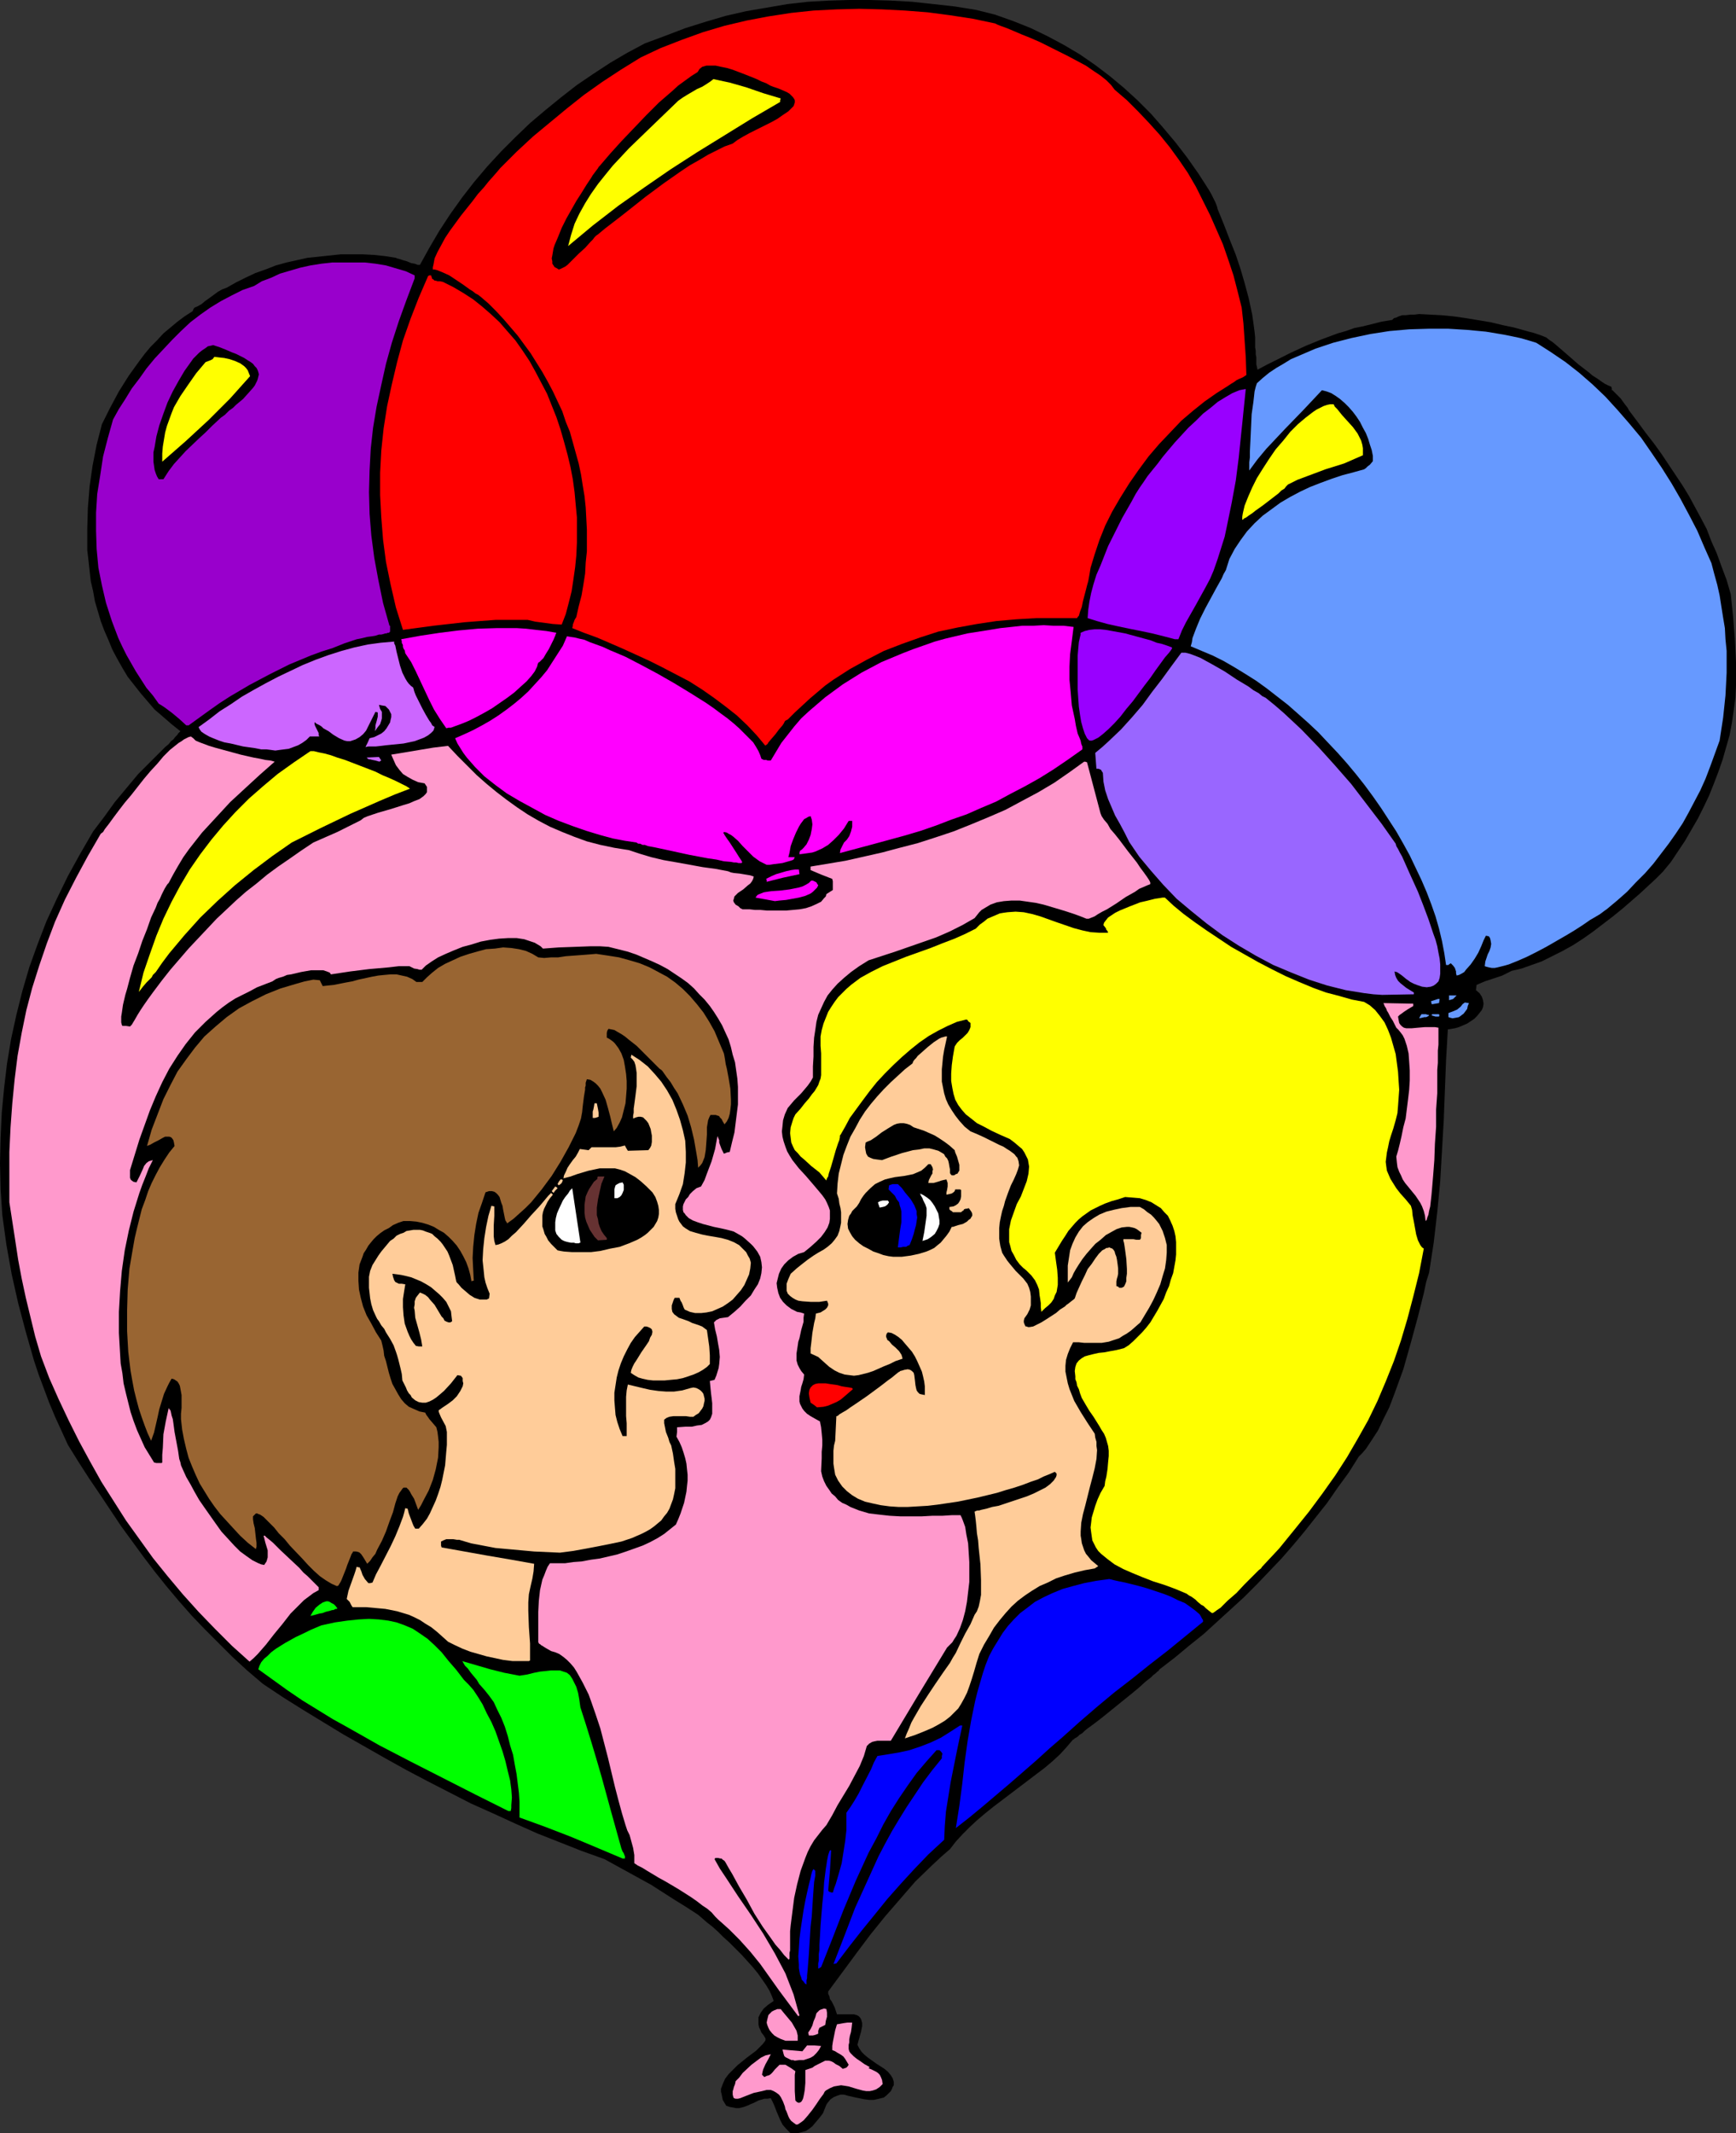 <?xml version="1.0" encoding="UTF-8" standalone="no"?>
<svg
   version="1.0"
   width="126.706mm"
   height="155.668mm"
   id="svg54"
   sodipodi:docname="Couple in Love 19.wmf"
   xmlns:inkscape="http://www.inkscape.org/namespaces/inkscape"
   xmlns:sodipodi="http://sodipodi.sourceforge.net/DTD/sodipodi-0.dtd"
   xmlns="http://www.w3.org/2000/svg"
   xmlns:svg="http://www.w3.org/2000/svg">
  <rect width="100%" height="100%" fill="#333333" stroke="none"/>
  <sodipodi:namedview
     id="namedview54"
     pagecolor="#ffffff"
     bordercolor="#000000"
     borderopacity="0.25"
     inkscape:showpageshadow="2"
     inkscape:pageopacity="0.0"
     inkscape:pagecheckerboard="0"
     inkscape:deskcolor="#d1d1d1"
     inkscape:document-units="mm" />
  <defs
     id="defs1">
    <pattern
       id="WMFhbasepattern"
       patternUnits="userSpaceOnUse"
       width="6"
       height="6"
       x="0"
       y="0" />
  </defs>
  <path
     style="fill:#000000;fill-opacity:1;fill-rule:evenodd;stroke:none"
     d="m 218.117,588.353 -0.646,-0.646 -0.646,-0.646 -0.969,-1.131 -0.646,-1.293 -0.485,-1.131 -0.485,-1.131 -0.485,-1.293 -0.485,-1.131 -0.646,-1.293 -0.969,0.162 h -0.808 l -1.616,0.485 -1.293,0.646 -0.808,0.323 -0.646,0.323 -1.293,0.485 -1.293,0.323 h -0.808 l -0.808,-0.162 -0.969,-0.162 -0.969,-0.323 -0.485,-0.808 -0.485,-0.808 -0.162,-0.808 -0.162,-0.808 -0.162,-0.646 v -0.808 l 0.485,-1.293 0.646,-1.454 0.969,-1.293 1.131,-1.131 1.293,-1.293 2.585,-2.101 1.293,-0.97 1.293,-0.97 0.969,-0.97 0.808,-0.808 0.646,-0.808 0.162,-0.323 v -0.485 l -0.485,-0.808 -0.646,-0.808 -0.323,-0.808 -0.323,-0.646 -0.162,-0.808 v -0.646 -0.646 -0.646 l 0.323,-0.646 0.323,-0.646 0.808,-1.131 1.131,-0.97 1.616,-1.131 -0.485,-1.293 -0.646,-1.454 -0.969,-1.616 -1.131,-1.616 -1.131,-1.616 -1.454,-1.778 -3.07,-3.393 -3.393,-3.393 -1.616,-1.454 -1.454,-1.454 -1.616,-1.454 -1.454,-1.131 -1.293,-1.131 -1.131,-0.97 -3.231,-2.101 -3.393,-2.101 -6.301,-4.04 -6.463,-3.555 -6.463,-3.555 -6.301,-2.262 -6.14,-2.424 -6.14,-2.424 -6.14,-2.747 -5.978,-2.747 -6.14,-2.747 -5.978,-3.07 -5.978,-3.07 -5.816,-3.07 -5.816,-3.232 -11.633,-6.625 -11.148,-6.787 -5.655,-3.555 -5.332,-3.555 -4.362,-3.717 -4.039,-3.717 -3.878,-3.878 -3.878,-3.878 -3.554,-3.717 -3.554,-4.04 -3.393,-4.04 -3.231,-4.04 -3.07,-4.04 -3.07,-4.201 -3.07,-4.201 -2.908,-4.363 -2.908,-4.363 -3.07,-4.525 -2.908,-4.525 -2.908,-4.686 -1.777,-3.878 -1.777,-3.878 -1.616,-3.878 -1.454,-3.878 -1.454,-3.878 L 9.371,375.215 7.109,367.297 5.009,359.379 3.231,351.461 1.777,343.381 0.646,335.14 0.162,328.03 0,320.758 l 0.162,-6.948 0.323,-6.948 0.646,-6.787 0.808,-6.787 1.131,-6.787 1.454,-6.625 1.616,-6.464 1.939,-6.625 2.262,-6.302 2.424,-6.302 2.908,-6.302 3.07,-6.302 3.393,-6.14 3.554,-6.14 3.07,-4.04 2.908,-4.04 3.231,-3.878 3.231,-3.878 1.939,-1.939 1.616,-1.616 1.454,-1.454 1.293,-1.293 1.131,-1.131 0.969,-0.808 0.646,-0.808 0.646,-0.485 0.485,-0.646 0.323,-0.323 0.323,-0.323 0.162,-0.323 0.323,-0.323 0.323,-0.323 -2.424,-1.939 -2.424,-2.101 -2.262,-1.939 -1.939,-2.262 -1.939,-2.262 -1.777,-2.262 -1.777,-2.262 -1.454,-2.424 -1.454,-2.585 -1.293,-2.424 -1.131,-2.747 -1.131,-2.585 -0.969,-2.585 -0.808,-2.747 -0.808,-2.747 -0.485,-2.747 -0.646,-2.747 -0.323,-2.909 -0.323,-2.909 -0.323,-2.747 v -3.07 -2.747 l 0.162,-5.817 0.485,-5.979 0.808,-5.656 1.131,-5.817 1.454,-5.656 2.262,-4.525 2.424,-4.525 2.747,-4.363 2.908,-4.04 1.454,-1.939 1.616,-1.939 1.777,-1.778 1.777,-1.939 1.939,-1.616 1.939,-1.616 1.939,-1.454 2.262,-1.454 0.162,-0.485 0.323,-0.485 0.808,-0.323 1.131,-0.646 0.969,-0.808 1.131,-0.808 2.424,-1.778 1.131,-0.646 1.293,-0.485 2.585,-1.454 2.585,-1.293 2.747,-1.293 2.747,-0.97 2.908,-1.131 2.908,-0.808 2.908,-0.646 2.908,-0.646 3.07,-0.323 3.07,-0.323 3.07,-0.323 h 3.07 2.908 l 3.07,0.162 3.07,0.323 3.07,0.485 v 0 l 0.323,0.162 0.646,0.162 0.969,0.323 1.131,0.323 1.131,0.485 0.969,0.162 0.808,0.323 h 0.323 0.323 l 2.585,-4.686 2.747,-4.686 3.07,-4.686 3.231,-4.525 3.393,-4.363 3.554,-4.201 3.878,-4.201 3.878,-3.878 4.039,-3.878 4.201,-3.555 4.362,-3.555 4.362,-3.393 4.524,-3.07 4.685,-3.07 4.685,-2.747 4.847,-2.585 5.655,-2.101 5.493,-2.101 5.655,-1.778 5.493,-1.616 5.655,-1.293 5.655,-0.97 5.655,-0.97 5.655,-0.646 5.655,-0.323 L 234.274,0 h 5.655 l 5.816,0.162 5.816,0.323 5.978,0.646 5.816,0.646 5.978,0.97 5.17,1.293 5.009,1.778 4.847,1.939 4.685,2.262 4.524,2.424 4.362,2.585 4.201,2.909 4.039,3.07 3.878,3.232 3.716,3.393 3.716,3.717 3.393,3.878 3.393,4.04 3.231,4.201 3.07,4.363 2.908,4.525 0.646,1.131 0.485,0.97 0.323,0.646 0.323,0.646 0.323,0.808 0.162,0.485 0.162,0.646 1.777,4.363 1.616,4.201 1.616,4.04 1.293,3.878 1.131,3.878 1.131,4.201 0.969,4.525 0.323,2.262 0.323,2.424 0.162,1.616 v 1.454 1.293 l 0.162,0.97 v 0.97 l 0.162,0.808 v 0.646 0.485 0.808 l 0.162,0.646 0.162,0.808 2.424,-1.293 2.262,-1.131 4.524,-2.262 4.201,-1.939 4.362,-1.778 4.362,-1.616 2.262,-0.646 2.262,-0.808 2.424,-0.485 2.585,-0.646 2.585,-0.646 2.908,-0.485 0.485,-0.485 0.646,-0.162 0.646,-0.323 0.969,-0.323 h 0.969 l 1.293,-0.162 h 1.131 l 1.293,-0.162 3.07,0.162 3.07,0.162 3.393,0.323 3.393,0.485 6.786,1.131 3.393,0.808 3.07,0.646 2.908,0.808 1.131,0.323 1.293,0.323 0.969,0.323 0.969,0.323 0.808,0.323 0.808,0.323 0.808,0.646 0.969,0.646 0.969,0.808 1.131,0.97 2.424,2.101 2.585,2.262 2.747,2.101 1.131,0.97 1.293,0.808 1.131,0.808 0.969,0.646 0.969,0.485 0.808,0.323 0.162,0.485 v 0.485 h 0.162 l 0.162,0.162 0.646,0.646 0.646,0.646 0.808,0.808 1.293,1.778 0.646,0.808 0.323,0.646 2.424,3.232 2.262,3.07 2.262,2.909 2.1,2.909 1.939,2.909 1.939,2.909 1.939,2.909 1.777,2.909 3.231,5.979 1.616,3.07 1.293,3.393 1.454,3.232 1.293,3.555 1.454,3.878 1.131,3.878 0.646,6.14 0.485,6.14 0.323,6.464 v 6.464 l -0.162,3.393 -0.485,3.555 -0.485,3.393 -0.646,3.393 -0.969,3.393 -0.969,3.393 -1.131,3.232 -1.293,3.393 -1.293,3.232 -1.454,3.07 -1.616,3.232 -1.777,3.07 -1.777,3.07 -1.939,2.909 -1.939,2.909 -2.262,2.747 -1.939,1.939 -2.1,1.939 -2.262,2.101 -2.424,2.101 -2.424,2.101 -2.585,2.101 -2.747,2.101 -2.747,2.101 -2.747,1.939 -2.747,1.778 -2.908,1.616 -2.908,1.454 -2.908,1.454 -2.747,0.97 -2.747,0.97 -2.747,0.646 -1.293,0.646 -1.293,0.646 -2.424,0.808 -2.424,0.808 -1.131,0.485 -1.131,0.485 -0.162,1.454 0.969,0.808 0.646,0.97 0.323,0.97 0.162,0.97 -0.162,0.97 -0.323,0.808 -0.646,0.808 -0.646,0.808 -0.808,0.808 -0.969,0.646 -0.969,0.646 -1.131,0.485 -1.131,0.485 -1.131,0.323 -0.969,0.162 -0.969,0.162 -0.485,8.403 -0.323,8.241 -0.323,8.403 -0.485,8.403 -0.485,8.403 -0.808,8.403 -0.969,8.403 -0.646,4.201 -0.646,4.201 -0.808,2.585 -0.646,3.07 -0.808,3.232 -0.808,3.232 -0.969,3.555 -0.969,3.555 -2.1,7.433 -1.293,3.555 -1.293,3.555 -1.293,3.393 -1.616,3.232 -1.454,3.07 -1.777,2.747 -1.616,2.424 -0.969,1.131 -0.969,0.97 -2.747,4.363 -3.07,4.201 -2.908,4.201 -3.07,3.878 -3.07,3.878 -3.231,3.878 -3.231,3.717 -3.393,3.555 -3.393,3.555 -3.554,3.555 -3.716,3.393 -3.716,3.393 -3.716,3.393 -4.039,3.232 -3.878,3.232 -4.201,3.232 -0.162,0.162 -0.162,0.323 -0.323,0.162 -0.485,0.485 -0.646,0.485 -0.646,0.646 -1.454,1.131 -1.777,1.616 -1.939,1.616 -4.201,3.393 -4.201,3.393 -2.1,1.616 -1.777,1.293 -0.808,0.646 -0.646,0.646 -0.808,0.485 -0.485,0.485 -0.485,0.323 -0.323,0.162 -0.323,0.323 h -0.162 l -1.777,2.101 -1.777,1.939 -2.1,1.939 -2.1,1.778 -4.685,3.555 -9.371,7.11 -2.424,1.939 -2.1,1.778 -2.1,1.939 -1.939,1.939 -1.939,2.101 -1.616,2.101 -2.424,2.101 -2.424,2.262 -4.685,4.525 -4.201,4.848 -4.201,4.848 -4.039,5.009 -3.878,5.171 -7.755,10.503 v 0.646 l 0.323,0.646 0.162,0.808 0.485,0.646 0.808,1.616 0.323,0.97 0.323,0.97 h 1.454 2.262 0.969 l 0.646,0.162 0.646,0.323 0.323,0.323 0.323,0.485 0.162,0.485 0.162,0.646 v 0.808 l -0.162,0.808 -0.162,0.808 -0.323,1.131 -0.162,0.646 -0.162,0.485 -0.323,1.293 0.485,0.97 0.646,0.97 0.808,0.808 0.969,0.808 2.262,1.616 2.262,1.454 0.969,0.808 0.808,0.97 0.485,0.808 0.323,0.97 v 0.485 0.485 l -0.323,0.485 -0.162,0.485 -0.323,0.646 -0.485,0.485 -0.646,0.646 -0.808,0.646 -1.293,0.323 -1.454,0.323 h -1.293 l -1.293,-0.162 -2.424,-0.485 -2.1,-0.485 -1.131,-0.323 h -0.969 l -0.969,0.323 -0.808,0.323 -0.969,0.646 -0.808,0.97 -0.323,0.485 -0.323,0.808 -0.323,0.808 -0.323,0.808 -1.131,1.454 -0.969,1.131 -0.808,0.97 -0.808,0.646 -0.969,0.646 -1.131,0.323 -0.646,0.162 -0.646,0.162 h -0.808 z"
     id="path1" />
  <path
     style="fill:#ff99cc;fill-opacity:1;fill-rule:evenodd;stroke:none"
     d="m 219.571,585.929 -0.646,-0.485 -0.646,-0.485 -0.485,-0.646 -0.323,-0.646 -0.485,-1.293 -0.323,-0.646 -0.162,-0.808 -0.485,-1.293 -0.646,-1.293 -0.485,-0.646 -0.646,-0.485 -0.808,-0.485 -0.808,-0.323 h -1.131 l -1.293,0.323 -2.262,0.485 -2.1,0.808 -0.808,0.323 -0.808,0.323 -0.646,0.162 h -0.646 l -0.485,-0.162 -0.162,-0.323 -0.162,-0.646 v -0.485 -0.485 l 0.162,-0.485 0.162,-0.646 0.323,-0.808 0.162,-0.808 0.969,-0.97 0.969,-1.293 2.424,-2.262 1.293,-0.97 1.293,-0.97 1.293,-0.646 1.454,-0.323 -0.646,1.293 -0.808,1.454 -0.646,1.454 -0.162,0.646 -0.162,0.808 0.646,0.646 0.646,-0.323 0.646,-0.162 0.485,-0.323 0.485,-0.485 0.646,-0.808 0.646,-0.646 0.323,-0.323 0.323,-0.323 h 0.485 0.485 0.646 l 0.808,0.485 0.808,0.485 1.131,0.808 -0.162,0.97 v 1.778 0.808 1.939 l 0.162,2.585 0.485,0.485 0.485,0.162 0.485,-0.162 0.323,-0.323 0.323,-0.646 0.162,-0.646 0.162,-0.808 0.162,-0.97 0.162,-1.939 v -3.555 l 0.969,-0.323 0.969,-0.323 0.646,-0.485 0.646,-0.323 0.969,-0.485 0.969,-0.485 0.323,-0.162 h 0.485 0.485 l 0.646,0.162 0.646,0.323 0.646,0.485 0.969,0.485 0.969,0.808 0.485,-0.162 0.485,-0.162 0.323,-0.323 0.323,-0.485 -0.485,-0.808 -0.485,-0.808 -0.485,-0.646 -0.646,-0.485 -1.131,-0.646 -0.485,-0.323 -0.808,-0.323 v -1.131 l 0.162,-1.131 0.323,-1.616 0.323,-1.616 0.485,-1.616 1.777,-0.323 1.131,-0.162 h 0.646 0.646 l -0.162,1.454 -0.162,1.131 -0.323,1.131 -0.162,0.97 v 0.808 l -0.162,0.646 v 0.646 0.485 l 0.162,0.646 0.323,0.485 0.485,0.485 0.485,0.485 0.808,0.646 0.969,0.646 1.131,0.808 1.454,0.808 -0.323,0.323 0.808,0.323 1.293,0.646 0.485,0.323 0.485,0.485 0.323,0.646 0.323,0.808 0.162,1.131 -0.808,0.808 -0.969,0.646 -0.969,0.323 -0.808,0.162 h -0.969 l -0.969,-0.162 -1.777,-0.485 -2.1,-0.646 -0.969,-0.162 -1.131,-0.162 -0.969,0.162 -0.969,0.162 -1.131,0.485 -1.131,0.646 -0.323,0.323 -0.323,0.646 -0.485,0.646 -0.485,0.646 -0.969,1.454 -1.131,1.616 -1.293,1.616 -1.131,1.293 -0.646,0.485 -0.485,0.323 -0.485,0.323 z"
     id="path2" />
  <path
     style="fill:#ff99cc;fill-opacity:1;fill-rule:evenodd;stroke:none"
     d="m 219.248,568.316 -0.485,-0.162 h -0.485 l -0.646,-0.323 -0.646,-0.323 -0.323,-0.162 -0.323,-0.323 -0.162,-0.485 -0.162,-0.646 -0.162,-0.646 5.493,0.485 0.646,-0.808 0.646,-0.808 h 1.939 l 1.939,0.162 -0.646,1.131 -0.646,0.808 -0.808,0.808 -0.808,0.485 -0.969,0.323 -0.969,0.323 h -1.131 z"
     id="path3" />
  <path
     style="fill:#ff99cc;fill-opacity:1;fill-rule:evenodd;stroke:none"
     d="m 216.663,562.822 -1.293,-0.485 -0.969,-0.485 -0.808,-0.485 -0.646,-0.646 -0.646,-0.808 -0.323,-0.646 -0.323,-0.808 -0.162,-0.646 0.162,-0.808 0.162,-0.646 0.162,-0.646 0.485,-0.485 0.485,-0.485 0.646,-0.323 0.808,-0.323 h 0.969 l 0.646,0.808 0.808,0.97 1.616,1.939 0.646,1.131 0.646,1.131 0.323,1.293 v 1.454 z"
     id="path4" />
  <path
     style="fill:#ff99cc;fill-opacity:1;fill-rule:evenodd;stroke:none"
     d="m 223.126,561.368 -0.162,-0.808 0.646,-0.97 0.485,-0.97 0.323,-1.131 0.485,-1.131 0.323,-1.131 0.323,-0.323 0.485,-0.485 0.323,-0.162 0.485,-0.162 0.485,-0.162 0.646,0.162 0.162,0.97 v 1.131 l -0.323,1.131 -0.162,1.131 -1.616,0.808 -0.323,0.808 v 0.808 l -0.808,0.323 -0.646,0.162 z"
     id="path5" />
  <path
     style="fill:#ff99cc;fill-opacity:1;fill-rule:evenodd;stroke:none"
     d="m 220.056,555.873 -5.17,-6.948 -5.17,-7.272 -2.747,-3.393 -2.908,-3.232 -2.908,-2.909 -1.616,-1.454 -1.454,-1.293 -0.808,-0.808 -0.969,-1.131 -1.131,-0.97 -1.454,-0.97 -1.454,-1.131 -1.616,-1.131 -3.554,-2.262 -3.554,-2.101 -1.777,-0.97 -1.616,-0.97 -1.616,-0.97 -1.293,-0.808 -1.293,-0.646 -0.969,-0.646 v -1.131 -1.131 l -0.162,-0.97 -0.162,-0.97 -0.485,-1.778 -0.485,-1.778 -0.646,-1.293 -0.485,-1.454 -0.485,-1.616 -0.485,-1.616 -0.969,-3.555 -0.969,-3.717 -0.969,-4.04 -0.969,-4.04 -2.1,-8.08 -1.293,-3.878 -1.293,-3.717 -0.646,-1.778 -0.808,-1.616 -0.808,-1.616 -1.616,-2.909 -0.808,-1.293 -0.969,-1.131 -0.969,-0.97 -0.969,-0.808 -1.131,-0.808 -1.131,-0.485 -1.131,-0.323 -1.131,-0.646 -0.808,-0.485 -0.485,-0.323 -0.323,-0.162 -0.323,-0.323 h -0.162 l -0.323,-0.485 v -2.585 -2.747 -3.07 l 0.162,-3.07 0.323,-2.909 0.323,-1.454 0.323,-1.454 0.485,-1.131 0.485,-1.293 0.485,-1.131 0.646,-0.97 h 2.1 2.1 l 2.262,-0.323 2.262,-0.162 2.585,-0.485 2.424,-0.323 4.847,-1.131 2.424,-0.808 2.262,-0.808 2.262,-0.808 2.1,-0.97 2.1,-1.131 1.777,-1.131 1.616,-1.293 1.616,-1.293 0.646,-1.454 0.646,-1.616 0.969,-2.909 0.646,-3.07 0.162,-1.616 0.162,-1.454 v -1.616 l -0.162,-1.454 -0.162,-1.616 -0.323,-1.454 -0.485,-1.616 -0.485,-1.454 -0.646,-1.454 -0.808,-1.454 0.162,-1.293 v -1.293 l 2.262,-0.162 h 1.777 l 1.454,-0.323 1.293,-0.162 0.969,-0.485 0.808,-0.485 0.485,-0.485 0.323,-0.646 0.323,-0.97 v -0.808 -0.97 -1.131 l -0.162,-1.454 -0.162,-1.293 -0.162,-1.616 -0.162,-1.778 0.646,-0.162 0.646,-0.162 0.485,-1.131 0.646,-2.101 0.162,-1.131 0.162,-1.939 -0.162,-1.939 -0.323,-1.778 -0.323,-1.939 -0.485,-1.939 -0.323,-1.939 0.646,-0.646 0.969,-0.485 1.131,-0.162 1.131,-0.162 1.777,-1.454 1.616,-1.454 1.454,-1.616 1.454,-1.454 0.969,-1.616 0.969,-1.454 0.646,-1.616 0.323,-1.454 0.162,-1.616 -0.162,-1.454 -0.323,-1.454 -0.808,-1.454 -1.131,-1.454 -0.646,-0.646 -1.616,-1.454 -0.808,-0.646 -1.131,-0.646 -1.131,-0.646 -1.131,-0.323 -1.293,-0.323 -1.454,-0.323 -1.616,-0.323 -3.07,-0.808 -1.454,-0.485 -1.293,-0.485 -1.131,-0.646 -0.808,-0.808 -0.323,-0.485 -0.323,-0.323 -0.162,-0.646 v -0.485 -0.485 l 0.162,-0.646 0.323,-0.646 0.323,-0.646 0.646,-0.646 0.485,-0.808 0.808,-0.808 0.969,-0.808 1.293,-0.485 0.969,-1.778 0.646,-1.778 1.293,-3.393 0.969,-3.393 0.646,-3.555 0.485,1.131 v 0.646 l 0.162,0.485 0.485,1.293 0.323,0.646 0.323,0.646 0.485,-0.162 0.323,-0.162 0.808,-0.162 0.646,-2.747 0.646,-2.585 0.323,-2.585 0.323,-2.585 0.323,-2.585 v -2.424 -2.424 l -0.162,-2.262 -0.323,-2.262 -0.323,-2.262 -0.646,-2.101 -0.485,-2.101 -0.646,-2.101 -0.969,-2.101 -0.808,-1.778 -1.131,-1.939 -1.131,-1.778 -1.131,-1.616 -1.454,-1.778 -1.454,-1.454 -1.454,-1.616 -1.616,-1.454 -1.777,-1.293 -1.939,-1.293 -1.939,-1.293 -2.1,-1.131 -2.1,-0.97 -2.262,-0.97 -2.262,-0.97 -2.424,-0.808 -2.585,-0.646 -2.585,-0.646 -2.424,-0.162 h -2.424 l -4.362,0.162 -4.524,0.162 -4.362,0.323 -0.646,-0.646 -0.808,-0.485 -0.808,-0.485 -0.969,-0.323 -1.939,-0.646 -2.1,-0.323 h -2.262 l -2.585,0.162 -2.424,0.323 -2.585,0.485 -2.585,0.808 -2.424,0.646 -2.424,0.97 -2.262,0.97 -2.1,0.97 -1.777,1.131 -1.616,1.131 -1.131,1.131 h -0.646 l -0.485,-0.162 -0.969,-0.162 -0.646,-0.323 -0.646,-0.323 h -2.908 l -2.747,0.323 -5.493,0.485 -5.17,0.646 -5.332,0.808 -0.323,-0.485 -0.808,-0.323 -0.969,-0.323 h -0.969 -1.131 -1.293 l -2.747,0.485 -2.747,0.646 -1.131,0.162 -1.131,0.485 -1.131,0.323 -0.808,0.323 -0.485,0.323 -0.485,0.323 -2.1,0.808 -2.1,0.808 -2.1,1.131 -1.939,0.97 -1.939,0.97 -1.777,1.131 -1.777,1.293 -1.616,1.293 -3.07,2.747 -2.908,2.909 -2.585,3.232 -2.262,3.232 -2.262,3.555 -1.939,3.717 -1.777,3.878 -1.616,3.878 -1.454,4.04 -1.454,4.04 -1.293,4.201 -1.293,4.201 v 0.97 1.131 l 0.162,0.485 0.323,0.323 0.485,0.323 0.808,0.162 0.485,-0.97 0.485,-0.97 0.808,-1.778 0.323,-0.808 0.646,-0.808 0.646,-0.485 1.131,-0.323 -1.131,2.262 -0.808,2.101 -0.969,2.424 -0.808,2.262 -1.616,5.171 -1.293,5.171 -1.131,5.494 -0.808,5.656 -0.485,5.656 -0.323,5.656 v 5.817 l 0.323,5.656 0.162,2.747 0.485,2.747 0.323,2.747 0.646,2.747 0.646,2.585 0.646,2.585 0.808,2.424 0.969,2.585 2.1,4.686 1.293,2.101 1.293,2.101 0.646,0.162 h 0.485 0.323 0.323 0.323 l 0.162,-0.162 v -2.101 l 0.162,-1.939 0.162,-3.717 0.646,-3.555 0.808,-3.717 0.162,0.323 0.323,0.323 0.162,0.646 0.162,0.808 0.323,0.97 0.162,1.131 0.323,2.424 0.485,2.585 0.485,2.585 0.162,1.131 0.162,1.131 0.323,0.97 0.162,0.808 0.646,1.454 0.808,1.778 1.131,1.939 1.131,2.101 1.293,2.262 1.454,2.101 3.07,4.363 1.616,2.262 1.777,1.939 1.777,1.939 1.616,1.616 1.777,1.293 1.616,1.131 1.616,0.808 0.808,0.323 0.808,0.162 0.646,-0.97 0.323,-1.131 v -0.97 -0.97 l -0.646,-2.101 -0.485,-1.939 h 0.162 0.162 l 0.485,0.485 0.808,0.646 0.969,0.808 0.969,0.97 1.131,1.131 2.585,2.424 2.585,2.424 1.131,1.293 1.131,0.97 1.131,1.131 0.808,0.808 0.646,0.646 0.485,0.485 v 0.808 l -1.454,0.808 -1.293,0.97 -1.293,0.97 -1.131,1.131 -2.585,2.585 -2.262,2.909 -2.262,2.747 -2.262,2.909 -2.262,2.585 -1.131,1.131 -1.131,0.97 -4.847,-4.363 -4.685,-4.686 -4.524,-4.686 -4.362,-4.848 -4.201,-5.009 -4.039,-5.009 -3.716,-5.171 -3.716,-5.171 -3.393,-5.332 -3.393,-5.333 -3.07,-5.494 -3.07,-5.656 -2.908,-5.817 -2.747,-5.817 -2.585,-5.817 -2.262,-5.979 -1.616,-5.494 -1.293,-5.333 -1.293,-5.332 L 5.978,352.592 5.009,347.421 4.201,342.088 2.585,331.585 v -7.11 -6.787 l 0.323,-6.787 0.485,-6.625 0.646,-6.625 0.808,-6.464 1.131,-6.302 1.293,-6.302 1.616,-6.14 1.939,-6.14 2.1,-6.14 2.262,-5.979 2.747,-6.14 3.07,-5.979 3.231,-5.979 3.554,-6.14 0.646,-0.485 0.485,-0.808 1.131,-1.454 1.293,-1.778 1.454,-1.939 1.616,-2.101 1.777,-2.101 3.554,-4.525 1.777,-2.101 1.939,-2.101 1.616,-1.939 1.777,-1.778 1.616,-1.293 0.808,-0.646 0.808,-0.485 0.646,-0.485 0.646,-0.323 0.646,-0.323 0.646,-0.162 0.646,0.485 0.646,0.646 1.131,0.485 1.293,0.485 1.293,0.485 1.616,0.485 3.554,0.97 3.554,0.97 3.554,0.808 1.777,0.323 1.454,0.323 1.454,0.162 1.131,0.323 -4.039,3.555 -4.039,3.717 -4.201,3.878 -3.878,4.201 -3.878,4.201 -1.777,2.262 -1.777,2.262 -1.616,2.262 -1.454,2.424 -1.293,2.262 -1.293,2.424 -0.323,0.323 -0.323,0.485 -0.485,0.808 -0.323,0.646 -0.485,0.97 -0.485,1.131 -0.646,1.131 -0.485,1.293 -1.293,2.747 -1.131,3.232 -1.293,3.232 -1.131,3.393 -1.293,3.393 -0.969,3.393 -0.808,3.07 -0.485,1.616 -0.646,2.747 -0.162,1.131 -0.162,1.131 -0.162,0.97 v 0.97 0.646 l 0.162,0.646 0.162,0.323 h 0.969 l 1.131,0.162 0.485,-0.485 0.485,-0.808 0.485,-0.808 0.646,-1.131 0.808,-1.293 0.969,-1.454 1.131,-1.616 1.293,-1.778 2.424,-3.232 2.424,-3.07 5.009,-5.817 5.17,-5.494 2.585,-2.747 2.585,-2.424 2.747,-2.585 2.747,-2.424 2.908,-2.262 2.908,-2.424 3.07,-2.262 3.07,-2.101 3.231,-2.262 3.393,-2.262 6.624,-2.909 6.463,-3.232 0.808,-0.646 1.131,-0.485 1.454,-0.485 1.454,-0.485 3.393,-0.97 3.554,-1.131 1.616,-0.485 1.454,-0.646 1.293,-0.485 1.131,-0.808 0.323,-0.323 0.323,-0.323 0.323,-0.485 v -0.485 -0.485 -0.485 l -0.323,-0.485 -0.323,-0.485 -1.777,-0.323 -1.454,-0.646 -1.454,-0.808 -1.293,-0.808 -0.969,-1.131 -0.969,-1.293 -0.646,-1.454 -0.646,-1.454 3.878,-0.646 3.878,-0.646 3.878,-0.646 4.039,-0.485 2.585,2.747 2.747,2.747 2.585,2.585 2.747,2.424 2.747,2.262 2.747,2.101 2.908,2.101 2.908,1.939 3.07,1.778 3.07,1.616 3.393,1.454 3.231,1.293 3.554,1.293 3.716,0.97 3.878,0.808 4.039,0.646 2.908,0.97 3.231,0.97 3.393,0.808 3.716,0.646 3.554,0.646 3.554,0.646 3.554,0.485 3.393,0.646 0.808,0.323 0.808,0.162 1.616,0.162 1.939,0.323 0.969,0.162 0.485,0.162 0.485,0.162 -0.162,0.646 -0.323,0.646 -0.485,0.646 -0.646,0.485 -1.293,1.131 -1.454,0.97 -0.485,0.485 -0.485,0.485 -0.162,0.646 -0.162,0.485 0.162,0.485 0.485,0.646 0.808,0.485 0.485,0.485 0.646,0.323 h 0.808 1.131 l 1.454,0.162 h 1.454 l 1.777,0.162 h 5.493 l 1.777,-0.162 1.777,-0.162 1.777,-0.323 1.454,-0.485 1.454,-0.646 1.293,-0.646 0.808,-0.97 0.485,-0.485 0.162,-0.646 1.777,-1.131 v -0.646 -0.485 -0.646 -0.646 l -0.162,-0.646 -2.908,-1.131 -3.07,-1.293 v -0.97 l 4.847,-0.808 4.847,-0.808 5.009,-1.131 5.009,-1.131 4.847,-1.293 5.009,-1.293 5.009,-1.616 4.847,-1.616 4.847,-1.939 4.685,-1.939 4.847,-2.101 4.524,-2.424 4.524,-2.424 4.362,-2.585 4.201,-2.909 4.039,-2.909 h 0.323 l 0.485,0.162 3.716,14.058 0.323,0.808 0.646,0.97 0.969,1.131 0.808,1.454 1.131,1.293 1.293,1.616 2.424,3.232 2.424,3.07 0.969,1.454 0.969,1.293 0.808,1.131 0.646,0.97 0.323,0.646 v 0.323 0.162 l -0.808,0.323 -1.131,0.485 -1.131,0.485 -1.131,0.808 -2.585,1.454 -2.585,1.778 -2.585,1.616 -1.293,0.646 -1.131,0.646 -0.969,0.646 -0.808,0.323 -0.808,0.323 h -0.646 l -1.616,-0.646 -1.777,-0.646 -1.939,-0.646 -2.1,-0.646 -4.362,-1.293 -2.1,-0.485 -2.262,-0.323 -2.262,-0.323 h -2.262 l -2.1,0.162 -1.939,0.323 -1.777,0.646 -0.808,0.485 -0.808,0.485 -0.808,0.485 -0.646,0.646 -0.646,0.808 -0.646,0.808 -3.393,1.939 -3.554,1.778 -3.716,1.616 -3.716,1.293 -7.432,2.585 -7.432,2.424 -2.585,1.616 -2.262,1.616 -1.939,1.616 -1.777,1.616 -1.454,1.616 -1.293,1.616 -0.969,1.778 -0.808,1.778 -0.808,1.778 -0.485,1.939 -0.323,2.262 -0.323,2.101 -0.162,2.585 v 2.585 l -0.162,2.747 v 3.07 l -0.646,1.131 -0.808,1.131 -1.777,2.101 -0.969,0.97 -0.969,0.97 -1.777,2.101 -0.808,1.778 -0.485,1.616 -0.162,1.616 -0.162,1.454 0.162,1.454 0.323,1.293 0.485,1.454 0.485,1.293 0.646,1.131 0.808,1.293 1.777,2.262 1.939,2.101 1.939,2.262 1.777,2.101 0.808,0.97 0.808,1.131 0.485,0.97 0.485,1.131 0.323,0.97 v 1.131 1.131 l -0.162,1.131 -0.485,1.293 -0.808,1.293 -0.969,1.293 -1.293,1.293 -1.616,1.454 -1.777,1.454 -1.616,0.485 -1.454,0.808 -1.293,0.97 -1.131,1.131 -0.808,1.131 -0.646,1.454 -0.323,1.293 -0.323,1.293 0.162,1.293 0.323,1.454 0.485,1.293 0.808,1.131 0.969,0.97 1.293,0.97 1.616,0.808 0.969,0.162 0.969,0.323 -0.162,1.131 v 1.131 l -0.646,2.262 -0.485,2.262 -0.323,0.97 -0.162,1.131 -0.323,2.101 v 0.97 0.97 l 0.323,1.131 0.485,0.97 0.485,0.808 0.808,0.97 -0.162,1.293 -0.323,1.131 -0.323,0.97 -0.162,0.97 -0.323,1.616 v 0.808 0.646 l 0.162,0.646 0.323,0.646 0.323,0.646 0.485,0.646 0.808,0.808 0.969,0.646 1.131,0.646 1.454,0.808 0.323,1.616 0.162,1.616 0.162,1.778 v 1.616 l -0.162,1.778 v 0.808 0.97 l -0.162,3.555 0.323,1.454 0.485,1.293 0.646,1.293 0.808,1.131 0.646,0.97 0.969,0.808 0.808,0.97 1.131,0.808 1.131,0.485 1.131,0.646 2.424,0.97 2.747,0.808 2.747,0.323 2.908,0.323 2.908,0.162 h 3.07 2.908 l 2.908,-0.162 h 2.747 l 2.585,-0.162 h 2.424 l 0.323,0.646 0.323,0.808 0.646,1.778 0.323,2.101 0.485,2.424 0.162,2.585 0.162,2.585 v 2.747 2.747 l -0.323,2.747 -0.323,2.747 -0.485,2.585 -0.646,2.424 -0.808,2.262 -0.969,2.101 -0.646,0.97 -0.485,0.808 -0.808,0.808 -0.646,0.646 -7.755,12.766 -7.755,12.927 h -1.131 -0.969 -0.808 -0.808 l -0.808,0.162 -0.646,0.162 -0.808,0.485 -0.646,0.646 -0.808,2.747 -1.131,2.747 -1.454,2.747 -1.454,2.747 -3.231,5.333 -1.454,2.747 -1.616,2.747 -1.131,1.293 -1.131,1.454 -1.131,1.454 -0.969,1.616 -0.808,1.616 -0.646,1.616 -1.293,3.555 -0.969,3.717 -0.808,3.717 -0.969,7.595 -0.162,1.616 v 2.585 1.131 1.616 l -0.162,0.646 v 0.485 0.808 0.323 l -0.162,0.162 v 0.162 l -1.293,-1.293 -1.131,-1.454 -1.293,-1.454 -1.131,-1.616 -2.424,-3.393 -2.262,-3.555 -2.1,-3.878 -2.1,-3.555 -1.939,-3.555 -0.969,-1.616 -0.808,-1.454 -0.323,-0.485 -0.485,-0.323 -0.323,-0.323 h -0.323 l -0.646,-0.162 h -0.808 v 0.162 l -0.162,0.162 1.454,2.585 1.616,2.424 3.393,5.171 3.554,5.171 3.393,5.171 3.231,5.494 1.454,2.747 1.454,2.747 1.131,2.909 1.131,2.909 0.808,2.909 0.808,2.909 -0.323,0.162 v 0 z"
     id="path6" />
  <path
     style="fill:#0000ff;fill-opacity:1;fill-rule:evenodd;stroke:none"
     d="m 222.479,547.309 -0.485,-0.323 -0.323,-0.485 -0.485,-0.485 -0.162,-0.646 -0.323,-0.808 -0.162,-0.808 -0.162,-0.97 v -0.97 l -0.162,-2.262 0.162,-2.262 0.162,-2.585 0.323,-2.585 0.808,-5.332 0.485,-2.585 0.485,-2.262 0.485,-2.101 0.485,-1.939 0.162,-0.808 0.162,-0.646 0.162,-0.485 0.323,-0.485 0.485,0.485 v 0.646 0.646 l -0.323,1.778 -0.162,2.101 -0.162,2.262 -0.162,2.585 -0.162,2.585 -0.323,2.747 -0.162,2.585 -0.162,2.585 -0.162,2.585 -0.162,2.101 -0.162,2.101 -0.162,1.616 v 0.646 l -0.162,0.646 v 0.485 0.323 0.162 z"
     id="path7" />
  <path
     style="fill:#0000ff;fill-opacity:1;fill-rule:evenodd;stroke:none"
     d="m 225.711,542.946 v -0.808 -0.646 l 0.162,-0.808 v -0.808 -0.97 l 0.162,-1.131 v -1.293 l 0.162,-2.585 0.162,-2.909 0.485,-5.979 0.323,-3.07 0.162,-2.747 0.323,-2.585 0.162,-1.293 0.162,-0.97 0.162,-1.131 0.162,-0.808 0.162,-0.808 0.162,-0.485 0.162,-0.485 0.162,-0.323 h 0.162 0.162 l -0.323,5.494 -0.485,5.656 0.323,0.323 h 0.162 l 0.323,0.162 h 0.485 l 0.323,-1.131 0.485,-1.293 0.808,-2.747 0.808,-2.909 0.485,-3.07 0.485,-3.07 0.323,-2.909 v -1.293 -1.293 -1.293 -0.97 l 1.131,-1.616 1.131,-1.778 1.131,-1.939 1.131,-2.262 2.262,-4.363 0.808,-1.939 0.969,-1.778 3.07,-0.485 2.908,-0.485 2.908,-0.646 2.908,-0.97 2.908,-1.131 2.747,-1.293 2.585,-1.616 2.747,-1.778 h 0.646 l -0.808,3.717 -0.808,3.878 -1.616,8.08 -0.646,4.04 -0.646,4.04 -0.323,4.04 -0.162,3.717 -4.362,4.04 -3.878,4.04 -3.716,4.04 -3.716,4.201 -3.393,4.201 -3.554,4.363 -3.554,4.525 -3.554,4.686 -0.808,0.162 3.07,-7.918 2.908,-7.595 3.231,-7.11 3.231,-7.11 1.777,-3.393 1.939,-3.555 1.939,-3.232 2.1,-3.393 2.262,-3.393 2.262,-3.393 2.424,-3.232 2.747,-3.393 v -0.646 l 0.162,-0.646 -0.323,-0.485 -0.485,-0.485 h -0.808 l -2.747,3.07 -2.747,3.232 -2.424,3.393 -2.424,3.555 -2.262,3.555 -2.1,3.717 -1.939,3.878 -2.1,3.878 -1.777,3.878 -1.777,3.878 -3.393,8.08 -3.07,7.918 -3.07,7.756 -0.485,0.323 z"
     id="path8" />
  <path
     style="fill:#00ff00;fill-opacity:1;fill-rule:evenodd;stroke:none"
     d="m 171.747,512.567 -7.271,-3.07 -6.947,-2.909 -7.109,-2.747 -7.109,-2.585 v -2.101 -2.262 l -0.162,-2.424 -0.323,-2.585 -0.323,-2.585 -0.485,-2.585 -0.485,-2.747 -0.808,-2.585 -0.646,-2.585 -0.808,-2.585 -0.969,-2.424 -1.131,-2.262 -0.969,-2.101 -1.293,-1.778 -1.293,-1.616 -1.293,-1.454 -0.162,-0.162 -0.162,-0.323 -0.485,-0.808 -0.808,-0.97 -0.808,-0.97 -0.808,-1.131 -0.808,-0.808 -0.485,-0.808 -0.162,-0.323 -0.162,-0.162 3.878,1.131 3.878,1.131 3.878,0.97 4.201,0.808 2.1,-0.323 1.939,-0.485 1.616,-0.323 1.616,-0.162 1.454,-0.162 h 1.293 1.131 l 0.969,0.323 0.969,0.323 0.808,0.646 0.646,0.97 0.485,0.97 0.646,1.293 0.485,1.616 0.323,1.778 0.323,2.262 1.454,4.525 1.454,4.686 1.454,4.848 1.454,5.009 2.747,10.019 2.747,9.857 0.323,0.808 0.323,0.485 0.162,0.485 0.162,0.323 v 0.323 0.323 z"
     id="path9" />
  <path
     style="fill:#0000ff;fill-opacity:1;fill-rule:evenodd;stroke:none"
     d="m 263.679,504.164 0.969,-6.14 0.808,-6.14 0.646,-5.817 0.808,-5.817 0.969,-5.656 1.131,-5.494 0.646,-2.585 1.454,-5.009 0.808,-2.424 0.969,-2.424 1.131,-2.101 1.293,-2.101 1.293,-2.101 1.454,-1.939 1.616,-1.778 1.777,-1.778 1.939,-1.454 2.1,-1.616 2.424,-1.293 2.424,-1.131 2.747,-1.131 2.908,-0.808 3.07,-0.808 3.393,-0.646 3.554,-0.485 1.293,0.323 1.454,0.323 1.616,0.323 1.939,0.485 1.939,0.485 2.262,0.646 4.362,1.454 2.1,0.808 1.939,0.97 1.939,0.808 1.616,1.131 1.293,0.97 1.131,0.97 0.323,0.485 0.323,0.646 0.323,0.485 v 0.485 l -9.694,7.918 -5.009,3.878 -4.847,3.878 -5.009,3.878 -4.847,4.04 -4.685,4.04 -4.685,4.201 -3.554,3.07 -3.554,3.232 -7.432,6.464 -7.432,6.302 -3.716,3.07 z"
     id="path10" />
  <path
     style="fill:#00ff00;fill-opacity:1;fill-rule:evenodd;stroke:none"
     d="m 140.241,499.478 -9.048,-4.525 -8.886,-4.525 -8.886,-4.525 -8.725,-4.525 -8.563,-4.848 -4.362,-2.424 -4.201,-2.585 -4.201,-2.585 -4.039,-2.747 -4.039,-2.909 -4.039,-2.909 0.323,-0.97 0.485,-0.97 0.808,-0.97 0.969,-0.808 0.969,-0.97 1.293,-0.97 2.585,-1.616 2.908,-1.616 2.747,-1.293 1.293,-0.646 1.131,-0.485 1.131,-0.485 0.808,-0.323 3.716,-0.808 3.393,-0.485 3.07,-0.323 2.908,-0.162 2.747,0.162 2.585,0.323 2.262,0.485 2.262,0.808 2.262,0.97 1.939,1.293 2.1,1.454 1.939,1.778 1.939,1.939 1.939,2.424 2.1,2.424 2.1,2.747 0.646,0.646 0.646,0.646 1.293,1.454 1.293,1.939 1.293,2.101 1.131,2.424 1.293,2.424 1.131,2.585 0.969,2.747 0.969,2.747 0.808,2.747 0.646,2.747 0.646,2.585 0.323,2.424 0.162,2.262 -0.162,2.101 v 0.808 l -0.162,0.808 z"
     id="path11" />
  <path
     style="fill:#ffcc99;fill-opacity:1;fill-rule:evenodd;stroke:none"
     d="m 249.623,479.441 0.485,-1.293 0.646,-1.454 0.646,-1.616 0.808,-1.454 1.777,-3.07 2.1,-3.232 1.939,-2.909 2.1,-3.07 1.939,-2.747 0.808,-1.454 0.808,-1.293 1.293,-2.747 1.293,-2.585 1.454,-2.585 1.131,-2.585 0.323,-0.485 0.323,-0.485 0.485,-1.293 0.323,-1.454 0.323,-1.778 v -1.939 -2.101 l -0.162,-4.363 -0.485,-4.525 -0.162,-2.101 -0.323,-1.939 -0.162,-1.939 -0.162,-1.616 -0.162,-1.293 -0.162,-1.131 0.323,-0.162 0.485,-0.162 h 0.485 l 0.485,-0.162 1.454,-0.323 1.616,-0.485 1.777,-0.323 1.939,-0.646 3.878,-1.293 1.939,-0.646 1.939,-0.808 1.616,-0.808 1.616,-0.808 1.293,-0.97 0.969,-0.97 0.323,-0.485 0.323,-0.485 0.162,-0.485 v -0.485 l -0.485,-0.485 -1.454,0.646 -1.616,0.646 -1.616,0.808 -1.939,0.646 -2.1,0.808 -2.424,0.808 -2.262,0.646 -2.585,0.808 -5.332,1.293 -5.493,1.131 -5.493,0.808 -2.747,0.323 -2.747,0.162 -2.747,0.162 h -2.585 l -2.424,-0.162 -2.424,-0.323 -2.262,-0.485 -2.1,-0.485 -1.939,-0.808 -1.616,-0.97 -1.454,-1.131 -1.293,-1.293 -1.131,-1.616 -0.808,-1.616 -0.162,-0.97 -0.162,-0.97 -0.162,-1.131 v -1.131 -1.293 -1.131 l 0.162,-1.454 0.323,-1.293 0.162,-3.393 0.162,-3.393 v 0 h 0.162 l 0.323,-0.162 0.323,-0.323 0.808,-0.485 1.131,-0.646 1.131,-0.808 1.454,-0.97 3.07,-2.101 3.07,-2.262 1.293,-0.97 1.454,-1.131 1.131,-0.808 0.969,-0.808 0.808,-0.646 0.323,-0.162 0.162,-0.162 0.646,-0.162 0.485,-0.162 0.969,-0.162 0.646,0.162 0.485,0.323 0.485,0.485 0.162,0.646 0.162,1.293 0.162,1.454 0.162,0.808 0.162,0.646 0.323,0.485 0.485,0.485 0.646,0.162 0.808,0.162 v -1.131 -1.293 l -0.162,-1.293 -0.323,-1.454 -0.323,-1.293 -0.646,-1.454 -0.646,-1.454 -0.646,-1.293 -0.808,-1.293 -0.969,-1.131 -0.969,-1.131 -0.808,-0.97 -0.969,-0.808 -0.969,-0.646 -0.969,-0.485 -0.969,-0.162 -0.323,0.323 -0.162,0.485 v 0.485 l 0.162,0.323 0.162,0.485 0.485,0.323 0.808,0.97 0.969,0.808 0.969,0.97 0.646,0.97 0.162,0.485 0.162,0.646 -1.939,0.646 -1.616,0.808 -1.616,0.646 -1.454,0.646 -1.454,0.646 -1.454,0.485 -1.293,0.323 -1.293,0.323 -1.293,0.162 -1.293,-0.162 -1.293,-0.162 -1.454,-0.485 -1.293,-0.646 -1.454,-0.97 -1.454,-1.293 -1.616,-1.454 -2.1,-0.97 v -1.454 l 0.162,-1.293 0.323,-2.909 0.485,-2.747 0.323,-1.293 0.162,-1.293 0.646,-0.162 0.646,-0.162 1.293,-0.808 0.485,-0.485 0.323,-0.646 v -0.485 l -0.323,-0.808 -2.1,0.323 h -2.424 l -2.262,-0.162 -1.131,-0.162 -0.808,-0.323 -0.808,-0.485 -0.646,-0.485 -0.646,-0.646 -0.323,-0.808 v -0.808 -1.131 l 0.485,-1.293 0.646,-1.454 1.616,-1.454 1.616,-1.293 1.454,-1.131 1.616,-1.131 1.293,-0.808 1.454,-0.808 1.131,-0.808 1.131,-0.97 0.808,-0.97 0.808,-1.131 0.485,-1.293 0.323,-1.454 0.162,-0.808 v -0.808 -1.131 -0.97 l -0.162,-1.131 -0.323,-1.293 -0.162,-1.293 -0.485,-1.454 0.162,-2.747 0.323,-2.747 0.646,-2.585 0.646,-2.585 0.969,-2.585 0.969,-2.424 1.293,-2.262 1.293,-2.424 1.454,-2.262 1.616,-2.101 1.777,-2.101 1.777,-1.939 1.939,-1.939 1.939,-1.778 1.939,-1.778 2.1,-1.616 0.162,-0.485 0.323,-0.485 0.485,-0.485 0.485,-0.646 1.293,-1.131 1.454,-1.293 1.616,-1.293 1.454,-0.97 0.646,-0.323 0.646,-0.162 0.485,-0.162 h 0.485 l -0.808,3.717 -0.323,1.939 -0.162,1.778 -0.162,1.616 v 1.778 1.616 l 0.323,1.616 0.323,1.616 0.485,1.616 0.646,1.454 0.969,1.616 0.969,1.454 1.131,1.454 1.454,1.616 1.616,1.293 1.939,0.808 1.777,0.808 1.616,0.808 1.293,0.646 1.293,0.646 1.131,0.485 0.969,0.646 0.808,0.485 0.646,0.485 0.646,0.485 0.485,0.646 0.323,0.323 0.162,0.485 0.162,0.485 0.162,1.131 -0.323,1.131 -0.485,1.293 -0.646,1.454 -0.808,1.616 -0.808,2.101 -0.808,2.262 -0.323,1.293 -0.485,1.454 -0.323,1.454 -0.323,1.616 -0.162,1.616 v 2.909 l 0.162,1.131 0.162,0.97 0.485,1.778 0.485,0.808 0.969,1.454 0.646,0.808 0.808,0.97 0.808,0.97 0.485,0.485 0.485,0.485 1.131,1.131 1.131,1.454 0.485,1.131 0.323,1.131 0.162,1.293 v 1.131 1.293 l -0.323,1.131 -0.646,1.293 -0.808,1.131 -0.162,0.646 v 0.485 l 0.162,0.485 0.162,0.323 0.162,0.323 h 0.323 l 0.323,0.162 h 0.485 l 0.969,-0.162 0.969,-0.485 1.293,-0.646 1.293,-0.808 2.747,-1.778 1.131,-0.97 1.293,-0.808 0.485,-0.485 0.485,-0.323 0.808,-0.646 0.646,-0.485 0.323,-0.323 v 0 l 0.485,-1.454 0.646,-1.454 0.808,-1.778 0.808,-1.616 0.808,-1.778 1.131,-1.454 0.969,-1.454 0.969,-1.293 0.969,-0.97 0.646,-0.323 0.485,-0.323 h 0.323 l 0.485,-0.162 0.323,0.162 0.485,0.162 0.323,0.323 0.323,0.485 0.162,0.646 0.323,0.808 0.162,0.808 0.162,1.131 0.162,1.293 v 1.454 l -0.162,0.808 -0.162,0.485 -0.162,0.808 v 0.646 0.646 l 0.485,0.162 0.323,0.323 h 0.323 0.323 l 0.646,-0.323 0.323,-0.646 0.323,-0.808 v -0.97 l 0.162,-1.131 v -1.293 l -0.162,-2.747 -0.323,-2.424 -0.162,-1.131 -0.162,-0.97 -0.162,-0.485 v -0.485 h 1.777 0.485 0.485 l 0.808,0.162 h 0.969 l 0.162,-0.162 0.162,-0.323 v -0.646 -0.162 l 0.162,-0.646 -0.646,-0.485 -0.646,-0.485 -0.646,-0.323 -0.646,-0.162 -0.808,-0.162 h -0.646 l -1.454,0.162 -1.454,0.485 -1.454,0.808 -1.454,0.808 -1.454,1.293 -1.454,1.131 -1.293,1.454 -1.131,1.293 -1.131,1.454 -0.969,1.454 -0.808,1.293 -0.646,1.131 -0.485,1.131 -0.485,0.646 -0.646,0.808 v -2.424 -2.262 l 0.323,-2.101 0.323,-2.101 0.646,-1.778 0.808,-1.778 0.969,-1.616 1.131,-1.454 1.293,-1.131 1.616,-1.131 1.616,-0.97 1.939,-0.808 1.939,-0.485 2.262,-0.485 2.424,-0.323 h 2.585 l 1.131,0.646 0.969,0.808 0.969,0.646 0.808,0.808 0.808,0.97 0.646,0.808 0.485,0.97 0.485,0.97 0.646,1.939 0.485,1.939 v 2.101 l -0.162,2.101 -0.323,2.262 -0.646,2.101 -0.646,2.262 -0.969,2.262 -0.969,2.101 -1.131,2.101 -2.424,4.04 -1.293,1.131 -1.293,1.131 -1.131,0.808 -1.131,0.646 -0.969,0.646 -0.969,0.323 -0.969,0.323 -0.969,0.323 -1.939,0.323 h -4.847 l -1.454,-0.162 h -1.616 l -0.808,1.616 -0.646,1.616 -0.485,1.616 -0.162,1.616 v 1.616 l 0.323,1.616 0.323,1.616 0.485,1.616 0.646,1.616 0.646,1.616 1.777,3.07 1.939,3.07 1.939,2.909 0.162,1.131 0.323,1.131 v 1.131 l 0.162,1.131 -0.162,2.424 -0.485,2.585 -0.646,2.585 -0.646,2.424 -1.293,5.171 -0.646,2.424 -0.485,2.424 -0.162,2.424 v 1.131 l 0.162,0.97 0.162,1.131 0.323,0.97 0.323,0.97 0.485,0.97 0.808,0.97 0.646,0.808 0.969,0.808 0.969,0.808 -0.969,0.646 -2.747,0.485 -2.747,0.646 -2.747,0.808 -2.424,0.808 -2.262,1.131 -2.262,0.97 -2.1,1.293 -1.939,1.293 -1.939,1.454 -1.777,1.616 -1.616,1.778 -1.616,1.939 -1.616,2.101 -1.293,2.262 -1.454,2.424 -1.293,2.585 -0.808,2.585 -0.646,2.262 -0.646,2.101 -0.646,1.939 -0.646,1.778 -0.808,1.616 -0.808,1.454 -0.808,1.293 -1.131,1.131 -1.131,1.131 -1.454,1.131 -1.616,0.97 -1.777,0.97 -2.262,0.97 -2.424,0.97 -1.454,0.485 z"
     id="path12" />
  <path
     style="fill:#ffcc99;fill-opacity:1;fill-rule:evenodd;stroke:none"
     d="m 141.372,458.111 -2.585,-0.323 -2.262,-0.485 -2.262,-0.485 -2.262,-0.646 -2.262,-0.646 -2.1,-0.808 -2.1,-0.97 -1.939,-0.97 -1.616,-1.454 -1.454,-1.293 -1.616,-1.293 -1.616,-0.97 -1.454,-0.97 -1.616,-0.808 -1.454,-0.646 -1.616,-0.485 -1.616,-0.485 -1.616,-0.323 -1.616,-0.323 -1.777,-0.162 -3.554,-0.323 h -3.716 l -0.323,-0.485 -0.162,-0.323 -0.323,-0.646 -0.323,-0.323 -0.485,-0.485 0.485,-2.262 0.808,-2.262 0.808,-2.262 0.323,-0.97 0.323,-1.131 0.485,0.162 h 0.323 l 0.485,1.131 0.323,0.97 0.646,1.131 0.969,1.131 h 0.485 l 0.646,-0.162 0.969,-2.262 1.293,-2.424 2.747,-5.333 1.293,-2.747 1.131,-2.747 0.969,-2.585 0.323,-1.131 0.323,-1.293 0.646,0.162 0.323,1.293 0.485,1.293 0.485,1.293 0.323,0.808 0.485,0.808 h 0.969 l 1.131,-1.293 1.131,-1.454 0.808,-1.454 0.808,-1.778 0.808,-1.778 0.646,-1.778 0.646,-1.939 0.485,-1.939 0.808,-4.04 0.162,-1.939 0.162,-1.939 0.162,-1.778 v -1.939 -1.616 l -0.323,-1.616 -1.293,-2.424 -0.485,-1.131 -0.162,-0.485 v -0.323 l 1.131,-0.808 1.454,-0.97 1.293,-0.97 1.131,-1.131 0.969,-1.454 0.323,-0.646 0.323,-0.646 0.162,-0.808 -0.162,-0.646 v -0.808 l -0.485,-0.646 -0.969,-0.162 -1.777,2.262 -1.939,2.101 -1.131,0.97 -0.969,0.808 -0.969,0.646 -0.969,0.485 -0.969,0.323 h -0.969 l -0.969,-0.162 -0.969,-0.485 -0.969,-0.808 -0.323,-0.646 -0.485,-0.485 -0.485,-0.808 -0.323,-0.808 -0.485,-0.97 -0.485,-0.97 -0.162,-1.778 -0.323,-1.454 -0.323,-1.293 -0.323,-1.293 -0.323,-1.131 -0.323,-0.97 -0.646,-1.778 -0.969,-1.778 -1.131,-1.778 -0.485,-0.97 -0.808,-0.97 -0.646,-1.131 -0.485,-0.646 -0.323,-0.646 -0.808,-1.778 -0.485,-1.616 -0.323,-1.616 -0.162,-1.454 -0.162,-1.454 v -1.454 -1.616 l 0.323,-1.616 0.646,-1.616 0.808,-1.293 0.808,-1.293 0.808,-1.131 0.808,-0.97 0.808,-0.97 0.808,-0.97 0.969,-0.646 0.808,-0.808 0.969,-0.485 0.969,-0.323 0.808,-0.485 0.969,-0.162 0.969,-0.162 h 0.808 0.969 l 0.808,0.162 0.808,0.323 0.969,0.323 0.808,0.323 0.646,0.646 0.808,0.646 0.808,0.808 0.646,0.808 0.646,0.97 0.646,0.97 0.485,1.131 0.485,1.293 0.485,1.293 0.323,1.454 0.323,1.454 0.323,1.616 0.162,0.323 0.485,0.485 0.808,0.97 1.131,0.97 1.131,0.97 1.293,0.808 1.454,0.485 h 0.646 0.646 0.646 l 0.646,-0.323 0.162,-1.293 -0.646,-1.616 -0.485,-1.454 -0.323,-1.454 -0.162,-1.616 -0.323,-3.07 0.162,-3.07 0.323,-3.07 0.485,-3.07 0.646,-3.07 0.808,-2.747 0.808,0.162 v 1.293 1.293 l -0.162,2.747 v 1.454 1.454 l 0.162,1.293 0.323,1.131 0.808,-0.162 0.808,-0.323 0.969,-0.485 0.969,-0.646 0.969,-0.97 1.131,-0.97 2.1,-2.262 2.1,-2.424 2.1,-2.262 0.969,-1.131 0.808,-0.97 0.808,-0.97 0.808,-0.808 0.162,0.162 0.323,0.323 -0.808,0.97 -0.646,0.97 -0.485,0.97 -0.485,0.97 -0.323,0.97 -0.162,0.97 v 0.97 0.97 0.97 l 0.323,0.97 0.323,1.131 0.485,0.808 0.485,0.97 0.808,0.97 0.808,0.808 0.969,0.97 0.808,0.162 0.969,0.162 2.262,0.162 h 2.424 2.747 l 2.585,-0.323 2.747,-0.646 2.585,-0.485 2.585,-0.97 2.262,-0.97 1.131,-0.646 0.969,-0.646 0.808,-0.646 0.808,-0.808 0.808,-0.808 0.485,-0.808 0.485,-0.808 0.323,-0.97 0.162,-0.97 v -1.131 l -0.162,-1.131 -0.323,-1.131 -0.485,-1.293 -0.808,-1.293 -1.616,-1.616 -1.616,-1.454 -1.454,-1.131 -1.454,-0.808 -1.454,-0.808 -1.454,-0.485 -1.293,-0.323 h -1.454 -1.293 -1.454 l -3.07,0.646 -1.616,0.485 -1.616,0.485 -1.777,0.646 -1.939,0.485 0.162,-0.808 0.485,-0.97 0.485,-1.131 0.646,-0.97 0.808,-1.131 0.808,-0.97 0.646,-1.131 0.485,-0.97 2.424,0.323 0.485,-0.485 0.323,-0.323 h 2.1 2.1 2.424 l 1.293,-0.162 1.293,-0.323 0.323,0.646 0.485,0.808 5.655,-0.162 0.485,-0.646 0.323,-0.646 0.162,-0.97 v -0.808 -0.97 l -0.162,-0.808 -0.162,-0.97 -0.323,-0.808 -0.323,-0.808 -0.485,-0.646 -0.485,-0.485 -0.485,-0.485 -0.646,-0.162 h -0.646 l -0.646,0.162 -0.808,0.323 v -0.808 l 0.162,-0.808 v -1.131 l 0.162,-1.131 0.323,-2.424 0.323,-2.585 v -2.585 -1.131 l -0.162,-1.131 -0.162,-0.97 -0.323,-0.97 -0.485,-0.646 -0.485,-0.485 0.162,-0.808 2.262,1.454 2.262,1.778 1.939,2.101 1.777,2.101 1.616,2.424 1.454,2.585 1.131,2.747 0.969,2.747 0.808,2.909 0.646,2.909 0.162,3.07 v 2.909 l -0.323,2.909 -0.485,3.07 -0.969,2.747 -1.131,2.747 v 1.293 l 0.162,0.97 0.323,0.97 0.323,0.97 0.323,0.646 0.485,0.646 0.485,0.646 0.646,0.485 1.293,0.808 1.616,0.485 1.777,0.485 1.616,0.323 1.939,0.323 1.777,0.323 1.777,0.485 1.616,0.646 1.454,0.808 0.646,0.646 0.646,0.646 0.646,0.646 0.485,0.97 0.485,0.808 0.323,1.131 -0.162,1.616 -0.323,1.616 -0.646,1.454 -0.646,1.454 -0.969,1.454 -1.131,1.293 -1.131,1.293 -1.293,0.97 -1.454,0.97 -1.454,0.646 -1.454,0.646 -1.616,0.323 -1.454,0.162 h -1.616 l -1.454,-0.323 -1.454,-0.646 -0.323,-0.646 -0.162,-0.485 -0.323,-0.808 -0.323,-0.485 -0.323,-0.808 h -1.293 l -0.323,0.646 -0.162,0.485 -0.323,0.97 v 0.97 l 0.162,0.808 0.485,0.646 0.646,0.485 0.646,0.485 0.969,0.323 1.777,0.646 0.969,0.485 0.969,0.323 0.969,0.323 0.808,0.323 0.646,0.485 0.646,0.485 0.323,2.262 0.323,2.262 0.162,2.424 v 2.424 l -0.808,0.808 -1.131,0.808 -1.131,0.646 -1.454,0.646 -1.454,0.485 -1.454,0.485 -1.616,0.323 -1.777,0.162 -1.616,0.162 h -1.616 -1.616 l -1.454,-0.162 -1.454,-0.323 -1.131,-0.323 -1.131,-0.646 -0.969,-0.646 0.162,-0.808 0.323,-0.808 0.485,-0.97 0.646,-0.97 1.293,-2.101 1.454,-2.101 0.646,-0.97 0.323,-0.97 0.485,-0.808 0.162,-0.808 -0.162,-0.646 -0.323,-0.323 -0.323,-0.162 -0.323,-0.162 -0.485,-0.162 h -0.646 l -1.293,1.454 -1.293,1.454 -1.131,1.616 -0.969,1.778 -0.969,1.939 -0.808,1.939 -0.646,1.939 -0.485,1.939 -0.323,2.101 -0.323,2.101 v 2.101 l 0.162,2.101 0.162,1.939 0.485,1.939 0.646,1.939 0.808,1.939 h 1.131 v -3.555 l -0.162,-1.939 v -5.332 l 0.162,-1.778 0.323,-1.616 4.039,0.97 2.1,0.485 2.262,0.323 2.1,0.162 h 2.262 l 2.262,-0.323 1.131,-0.323 1.131,-0.323 0.808,-0.162 0.808,0.162 0.646,0.323 0.485,0.323 0.485,0.485 0.323,0.485 0.162,0.646 0.162,0.646 v 0.646 l -0.162,0.646 -0.162,0.808 -0.323,0.646 -0.485,0.646 -0.485,0.646 -0.808,0.485 -0.646,0.485 h -0.969 l -1.131,-0.162 h -2.424 -0.969 l -1.131,0.162 -0.808,0.323 -0.646,0.485 v 0.97 l 0.162,0.808 0.323,1.616 0.323,0.808 0.323,0.808 0.323,1.131 0.485,0.97 0.485,2.262 0.323,2.262 0.323,1.939 v 1.939 1.778 1.616 l -0.323,1.616 -0.323,1.454 -0.485,1.293 -0.485,1.293 -0.646,1.131 -0.808,0.97 -0.808,1.131 -0.969,0.808 -0.969,0.808 -1.131,0.808 -1.131,0.646 -1.293,0.646 -2.585,1.131 -2.908,0.97 -3.07,0.646 -3.231,0.646 -3.393,0.646 -3.554,0.646 -3.716,0.485 -7.109,-0.323 -7.109,-0.646 -3.554,-0.323 -3.393,-0.646 -3.393,-0.646 -3.231,-0.97 h -0.646 l -0.969,-0.162 h -0.969 -0.969 l -0.808,0.323 -0.323,0.162 -0.323,0.162 v 0.323 0.323 0.485 l 0.162,0.485 6.301,1.131 6.301,1.131 6.624,1.131 6.301,1.131 -0.162,2.101 -0.323,1.939 -0.485,2.101 -0.485,2.262 -0.162,2.262 v 2.262 l 0.162,4.525 0.162,2.262 0.162,2.262 v 4.686 l -0.323,0.162 h -0.162 -0.485 z"
     id="path13" />
  <path
     style="fill:#00ff00;fill-opacity:1;fill-rule:evenodd;stroke:none"
     d="m 85.631,445.668 0.646,-1.131 0.808,-1.131 0.969,-0.808 0.969,-0.646 0.485,-0.162 0.485,-0.162 h 0.485 l 0.485,0.162 0.485,0.323 0.646,0.323 0.485,0.485 0.485,0.646 -0.162,0.162 h -0.323 l -0.646,0.323 H 91.609 l -0.485,0.162 -0.646,0.162 -0.646,0.162 -0.808,0.323 -0.969,0.162 -1.131,0.323 z"
     id="path14" />
  <path
     style="fill:#ffff00;fill-opacity:1;fill-rule:evenodd;stroke:none"
     d="m 334.284,444.86 -0.808,-0.646 -0.808,-0.646 -0.646,-0.646 -0.646,-0.323 -0.969,-0.808 -0.646,-0.646 -1.131,-0.808 -0.646,-0.323 -0.646,-0.485 -3.07,-1.293 -3.07,-1.131 -3.07,-0.97 -2.908,-1.131 -2.747,-1.131 -2.585,-1.131 -2.424,-1.293 -1.939,-1.454 -1.777,-1.454 -0.808,-0.808 -0.646,-0.97 -0.485,-0.97 -0.485,-0.97 -0.162,-1.131 -0.162,-1.131 -0.162,-1.293 0.162,-1.293 0.162,-1.454 0.485,-1.616 0.485,-1.616 0.646,-1.778 0.808,-1.778 1.131,-1.939 0.162,-1.293 0.323,-1.293 0.323,-2.101 0.162,-1.939 0.162,-1.616 v -1.454 l -0.162,-1.293 -0.323,-1.131 -0.323,-1.131 -0.485,-1.131 -0.646,-0.97 -0.646,-1.131 -0.808,-1.293 -0.808,-1.293 -1.131,-1.616 -0.969,-1.616 -1.131,-1.939 -0.485,-1.293 -0.323,-1.131 -0.485,-0.97 -0.162,-0.97 -0.323,-0.808 v -0.808 l -0.162,-1.454 0.162,-1.131 0.323,-0.97 0.646,-0.808 0.808,-0.646 0.808,-0.485 1.131,-0.323 1.293,-0.323 1.454,-0.323 1.616,-0.162 1.616,-0.323 1.777,-0.323 1.939,-0.485 1.293,-0.808 1.293,-1.131 1.131,-1.131 1.293,-1.293 1.131,-1.293 1.131,-1.454 0.969,-1.616 0.969,-1.616 1.777,-3.232 0.646,-1.778 0.808,-1.778 0.485,-1.778 0.646,-1.778 0.323,-1.778 0.323,-1.778 0.162,-1.616 v -1.778 -1.616 l -0.162,-1.616 -0.323,-1.454 -0.485,-1.454 -0.646,-1.454 -0.646,-1.293 -0.969,-0.97 -0.969,-1.131 -1.293,-0.808 -1.293,-0.808 -1.616,-0.646 -1.616,-0.485 -1.939,-0.162 -2.1,-0.162 -1.939,0.646 -1.777,0.485 -1.777,0.646 -1.454,0.646 -1.293,0.646 -1.293,0.646 -1.131,0.808 -1.131,0.808 -0.969,0.808 -0.969,0.97 -0.969,1.131 -0.969,1.131 -0.808,1.293 -0.969,1.454 -0.969,1.616 -0.969,1.616 0.323,2.424 0.323,2.262 0.162,2.262 v 1.939 l -0.162,0.97 -0.162,0.97 -0.485,0.97 -0.323,0.97 -0.646,0.97 -0.808,0.808 -0.969,0.808 -0.969,0.97 -0.162,-1.293 v -1.131 l -0.162,-1.131 -0.162,-0.97 -0.162,-1.616 -0.485,-1.293 -0.646,-1.293 -0.485,-0.646 -0.485,-0.646 -0.646,-0.646 -0.808,-0.808 -0.808,-0.646 -0.969,-0.97 -0.969,-1.293 -0.646,-1.293 -0.646,-1.131 -0.323,-1.293 -0.323,-1.131 v -1.293 -1.293 -0.97 l 0.485,-2.424 0.808,-2.262 0.808,-2.262 1.131,-2.101 0.808,-2.101 0.808,-2.101 0.485,-2.101 0.162,-1.939 -0.162,-0.97 -0.162,-0.97 -0.485,-0.97 -0.485,-0.97 -0.646,-0.97 -0.969,-0.808 -1.131,-0.97 -1.293,-0.97 -2.585,-1.131 -2.424,-1.131 -2.1,-1.131 -1.939,-0.97 -1.616,-1.293 -1.454,-1.131 -1.131,-1.293 -0.969,-1.293 -0.808,-1.454 -0.485,-1.616 -0.323,-1.616 -0.323,-1.939 v -2.101 l 0.162,-2.262 0.323,-2.424 0.485,-2.747 0.646,-0.97 0.808,-0.808 0.808,-0.646 0.323,-0.323 0.323,-0.323 0.646,-0.646 0.485,-0.808 0.323,-0.808 v -1.131 l -0.646,-0.485 -0.162,-0.323 -0.323,-0.162 -2.585,0.646 -2.585,1.131 -2.585,1.293 -2.585,1.454 -2.585,1.778 -2.424,1.939 -2.424,2.101 -2.424,2.262 -2.262,2.262 -2.262,2.424 -1.939,2.424 -1.939,2.585 -1.777,2.424 -1.777,2.424 -1.293,2.424 -1.293,2.262 -0.162,0.162 v 0.485 l -0.162,0.808 -0.323,0.808 -0.323,0.97 -0.323,0.97 -0.646,2.262 -0.646,2.262 -0.323,0.97 -0.323,0.97 -0.162,0.808 -0.323,0.485 -0.162,0.485 v 0.162 l -0.969,-1.131 -0.969,-1.131 -2.262,-1.778 -1.939,-1.778 -0.969,-0.808 -0.808,-0.97 -0.808,-0.808 -0.485,-0.97 -0.485,-1.131 -0.162,-1.293 -0.162,-1.293 0.162,-1.616 0.485,-1.616 0.323,-0.97 0.485,-0.97 1.454,-1.616 1.131,-1.454 1.131,-1.293 0.808,-1.131 0.808,-0.97 0.485,-0.808 0.485,-0.808 0.323,-0.97 0.323,-0.808 0.162,-0.97 v -1.293 -1.293 -1.454 -1.939 l -0.162,-2.101 v -1.293 -1.293 l 0.323,-1.778 0.485,-1.778 0.646,-1.616 0.646,-1.616 0.808,-1.293 0.969,-1.454 0.969,-1.293 1.131,-1.131 1.131,-1.131 1.293,-1.131 2.585,-1.939 2.908,-1.616 3.231,-1.616 3.231,-1.293 3.231,-1.293 6.786,-2.424 3.231,-1.293 3.393,-1.293 2.908,-1.293 2.908,-1.454 1.131,-1.131 1.131,-0.808 0.969,-0.808 1.131,-0.485 1.131,-0.485 1.131,-0.485 0.969,-0.162 1.131,-0.162 2.262,-0.162 2.262,0.162 2.262,0.485 2.262,0.646 4.524,1.616 4.685,1.616 2.424,0.646 2.262,0.485 2.424,0.162 h 2.424 l -0.162,-0.485 -0.323,-0.323 -0.162,-0.485 -0.646,-0.808 0.162,-0.646 0.485,-0.646 0.646,-0.808 0.969,-0.646 0.969,-0.646 1.293,-0.646 2.747,-1.131 2.908,-1.131 1.454,-0.323 1.293,-0.323 1.293,-0.323 1.131,-0.162 0.969,-0.162 h 0.646 l 2.424,2.262 2.747,2.262 3.07,2.262 3.231,2.262 3.393,2.262 3.393,2.262 3.716,2.101 3.716,2.101 3.716,1.939 3.878,1.939 3.716,1.616 3.878,1.616 3.554,1.293 3.716,0.97 3.393,0.97 3.393,0.646 0.808,0.485 0.808,0.485 1.454,1.293 1.293,1.616 1.293,1.778 0.969,2.101 0.808,2.101 0.646,2.262 0.646,2.262 0.323,2.424 0.323,2.424 0.162,2.585 0.162,2.424 -0.162,2.262 -0.162,2.262 -0.162,1.939 -0.485,1.939 -0.646,2.262 -0.646,1.939 -0.485,1.616 -0.323,1.616 -0.323,1.454 -0.162,1.293 -0.162,1.293 0.162,1.293 0.162,1.131 0.485,1.131 0.485,1.131 0.808,1.293 0.808,1.293 1.131,1.454 1.454,1.616 1.454,1.778 0.323,1.131 0.162,1.616 0.323,1.616 0.323,1.778 0.323,1.778 0.485,1.616 0.646,1.293 0.485,0.646 0.485,0.323 -1.293,6.787 -1.616,6.464 -1.616,6.14 -1.777,5.979 -1.939,5.656 -2.262,5.656 -2.262,5.332 -2.585,5.333 -2.908,5.171 -2.908,5.009 -3.231,5.009 -3.554,5.009 -3.716,5.009 -4.039,5.009 -4.201,5.171 -4.685,5.009 -0.323,0.485 -0.646,0.485 -0.808,0.808 -0.969,0.97 -0.969,0.97 -1.131,1.131 -2.262,2.424 -2.424,2.101 -0.969,0.97 -0.969,0.97 -0.969,0.646 -0.646,0.485 -0.485,0.323 z"
     id="path15" />
  <path
     style="fill:#996532;fill-opacity:1;fill-rule:evenodd;stroke:none"
     d="m 92.902,437.427 -1.454,-0.646 -1.616,-0.97 -1.616,-1.131 -1.616,-1.454 -1.616,-1.616 -1.616,-1.778 -3.393,-3.555 -1.454,-1.778 -1.616,-1.616 -1.293,-1.616 -1.293,-1.293 -1.131,-1.131 -0.485,-0.485 -0.485,-0.323 -0.485,-0.323 -0.485,-0.162 -0.323,-0.162 h -0.323 l -0.808,0.808 v 0.323 0.485 l 0.162,1.131 0.323,1.293 0.323,2.909 0.162,1.131 v 1.131 l -0.162,0.485 v 0.162 l -2.262,-1.778 -2.1,-1.939 -1.939,-2.101 -1.777,-1.939 -1.777,-1.939 -1.616,-2.101 -1.454,-2.101 -1.293,-2.101 -1.293,-2.101 -1.131,-2.424 -0.969,-2.262 -0.969,-2.424 -0.646,-2.424 -0.646,-2.747 -0.485,-2.585 -0.323,-2.909 v -0.646 -0.808 l 0.162,-1.616 v -1.778 -1.778 l -0.323,-1.778 -0.162,-0.808 -0.323,-0.646 -0.323,-0.485 -0.485,-0.323 -0.485,-0.323 -0.646,-0.162 -0.646,1.131 -0.485,0.97 -0.969,2.101 -0.646,2.101 -0.646,2.101 -0.485,2.262 -0.485,2.101 -0.485,2.101 -0.808,2.262 -0.969,-2.101 -0.808,-2.101 -0.808,-2.262 -0.808,-2.424 -0.646,-2.424 -0.646,-2.585 -0.485,-2.585 -0.485,-2.747 -0.323,-2.585 -0.323,-2.747 -0.323,-5.656 v -5.817 l 0.162,-5.656 0.485,-5.817 0.969,-5.656 0.485,-2.747 0.646,-2.747 0.646,-2.585 0.646,-2.585 0.969,-2.585 0.808,-2.424 0.969,-2.262 1.131,-2.262 1.131,-2.101 1.293,-2.101 1.293,-1.939 1.454,-1.778 -0.162,-0.97 -0.162,-0.646 -0.323,-0.485 -0.323,-0.323 -0.485,-0.162 h -0.485 -0.646 l -0.646,0.323 -1.131,0.646 -1.293,0.646 -1.131,0.646 -0.485,0.162 -0.323,0.162 1.293,-4.525 1.616,-4.201 1.616,-4.201 1.939,-3.878 1.939,-3.717 2.424,-3.393 2.424,-3.232 2.585,-3.07 3.07,-2.747 3.07,-2.585 3.393,-2.424 3.554,-1.939 3.878,-1.939 4.039,-1.616 4.362,-1.293 2.262,-0.646 2.424,-0.485 1.777,0.162 0.808,1.616 1.454,-0.162 1.616,-0.162 1.616,-0.323 1.616,-0.323 1.777,-0.323 1.777,-0.485 3.716,-0.808 1.777,-0.323 1.616,-0.162 1.777,-0.162 h 1.616 l 1.454,0.323 1.454,0.323 1.454,0.646 1.131,0.808 h 1.616 l 1.293,-1.293 1.454,-1.293 1.616,-1.293 1.939,-1.131 2.1,-0.97 2.1,-0.97 2.424,-0.808 2.262,-0.646 2.424,-0.646 2.424,-0.162 2.262,-0.323 2.262,0.162 2.1,0.323 1.939,0.485 1.777,0.808 0.808,0.485 0.808,0.485 1.616,0.162 1.939,-0.162 h 1.939 l 2.1,-0.323 4.362,-0.323 2.1,-0.162 1.939,-0.162 3.231,0.485 3.07,0.485 2.908,0.808 2.747,0.808 2.747,1.131 2.424,1.293 2.424,1.293 2.262,1.616 2.1,1.778 1.939,1.939 1.939,2.262 1.777,2.262 1.616,2.585 1.454,2.585 1.293,3.07 1.293,3.07 0.162,0.808 0.162,0.97 0.162,1.131 0.323,1.293 0.485,2.585 0.485,2.909 0.162,3.07 v 1.293 l -0.162,1.454 -0.162,1.131 -0.323,1.131 -0.485,0.97 -0.646,0.808 -0.485,-0.808 -0.323,-0.646 -0.485,-0.485 -0.162,-0.323 -0.485,-0.162 -0.485,-0.162 h -0.646 -0.808 l -0.323,0.646 -0.323,0.808 -0.323,1.939 v 1.939 l -0.162,2.262 -0.162,2.101 -0.323,1.939 -0.323,0.808 -0.323,0.808 -0.485,0.646 -0.646,0.646 -0.162,-2.101 -0.323,-1.939 -0.646,-3.717 -0.808,-3.393 -0.969,-3.232 -1.293,-3.07 -1.454,-3.07 -0.969,-1.454 -0.969,-1.616 -1.131,-1.454 -1.131,-1.616 -0.323,-0.323 -0.485,-0.323 -0.646,-0.646 -0.808,-0.808 -0.969,-0.97 -1.939,-1.939 -1.939,-1.939 -2.262,-1.778 -0.969,-0.808 -0.969,-0.646 -1.131,-0.646 -0.808,-0.485 -0.808,-0.162 -0.808,-0.162 -0.323,0.485 -0.162,0.646 v 0.485 0.808 l 0.646,0.323 0.485,0.323 0.646,0.485 0.485,0.485 0.969,1.293 0.808,1.454 0.646,1.778 0.323,1.778 0.323,2.101 0.162,1.939 v 2.101 l -0.162,2.101 -0.162,1.939 -0.485,1.939 -0.485,1.939 -0.646,1.454 -0.808,1.454 -0.808,0.97 -0.485,-1.939 -0.485,-2.101 -0.646,-2.424 -0.646,-2.262 -0.969,-2.101 -0.485,-0.97 -0.646,-0.808 -0.646,-0.646 -0.646,-0.485 -0.808,-0.485 -0.969,-0.162 -0.162,0.485 -0.162,0.485 v 0.323 0.485 l -0.162,0.485 v 0.646 l -0.162,0.97 -0.162,0.97 -0.162,1.293 -0.162,1.293 -0.162,1.616 -0.323,1.778 -0.646,1.939 -0.808,2.101 -1.939,3.878 -2.262,4.04 -2.424,3.878 -2.747,3.717 -1.454,1.778 -1.454,1.778 -1.616,1.616 -1.616,1.454 -1.616,1.454 -1.777,1.293 -0.162,-0.323 -0.323,-0.485 -0.162,-0.646 -0.162,-0.808 -0.323,-1.616 -0.162,-0.97 -0.323,-0.808 -0.485,-1.616 -0.485,-0.646 -0.485,-0.485 -0.485,-0.323 -0.646,-0.162 h -0.808 l -0.969,0.323 -0.969,2.909 -0.969,2.747 -0.646,3.07 -0.485,3.07 -0.323,3.232 -0.162,3.07 0.162,3.232 0.162,3.07 h -0.323 l -0.323,0.162 -0.323,-1.778 -0.485,-1.778 -0.646,-1.778 -0.808,-1.616 -0.808,-1.454 -0.969,-1.454 -1.131,-1.293 -1.131,-1.131 -1.293,-1.131 -1.454,-0.808 -1.293,-0.808 -1.616,-0.646 -1.616,-0.485 -1.616,-0.323 -1.777,-0.162 h -1.777 l -1.454,0.485 -1.454,0.646 -1.131,0.808 -1.293,0.646 -1.131,0.808 -0.969,0.808 -0.808,0.808 -0.808,0.97 -0.646,0.808 -0.646,1.131 -0.646,0.97 -0.323,0.97 -0.808,2.101 -0.323,2.262 v 2.262 l 0.162,2.424 0.485,2.262 0.646,2.424 0.969,2.424 1.293,2.262 1.293,2.424 1.454,2.262 0.323,1.293 0.323,1.454 0.162,1.454 0.485,1.454 0.808,3.232 0.485,1.616 0.485,1.454 0.808,1.454 0.808,1.454 0.808,1.293 0.969,1.131 1.131,0.97 1.454,0.646 1.454,0.646 1.616,0.323 0.162,0.323 0.162,0.323 0.485,0.646 0.323,0.485 0.969,1.131 0.969,1.131 0.323,1.293 0.162,1.293 0.162,1.454 v 1.454 l -0.162,2.909 -0.646,3.232 -0.808,2.909 -1.131,2.909 -1.454,2.747 -0.646,1.293 -0.808,1.293 -1.131,-3.07 -0.808,-1.293 -0.323,-0.646 -0.323,-0.485 -0.323,-0.323 -0.323,-0.323 h -0.323 -0.485 l -0.323,0.323 -0.323,0.485 -0.485,0.646 -0.485,0.97 -0.323,0.97 -0.323,0.97 -0.646,2.424 -0.969,2.585 -0.969,2.747 -1.131,2.585 -1.293,2.424 -0.485,1.131 -0.808,0.97 -0.646,0.97 -0.808,0.808 -0.485,-0.808 -0.485,-0.808 -0.323,-0.485 -0.323,-0.485 -0.485,-0.485 -0.323,-0.162 -0.646,-0.162 h -0.808 l -0.162,0.323 -0.323,0.485 -0.162,0.485 -0.323,0.808 -0.646,1.616 -0.323,0.97 -0.323,0.808 -0.646,1.616 -0.323,0.808 -0.323,0.646 -0.323,0.485 -0.162,0.323 -0.323,0.162 z"
     id="path16" />
  <path
     style="fill:#ff0000;fill-opacity:1;fill-rule:evenodd;stroke:none"
     d="m 225.388,388.142 -0.808,-0.646 -0.969,-0.646 -0.323,-1.454 -0.162,-1.131 0.162,-0.97 0.323,-0.646 0.646,-0.646 0.646,-0.323 0.808,-0.162 h 0.969 1.131 l 0.969,0.162 2.262,0.323 1.131,0.323 0.969,0.162 1.131,0.162 0.808,0.162 0.162,0.323 -1.293,1.131 -1.131,0.97 -0.969,0.808 -1.131,0.646 -1.131,0.485 -1.131,0.485 -1.293,0.323 z"
     id="path17" />
  <path
     style="fill:#000000;fill-opacity:1;fill-rule:evenodd;stroke:none"
     d="m 114.713,371.175 -0.646,-0.808 -0.646,-0.97 -0.485,-0.97 -0.485,-1.131 -0.808,-2.262 -0.323,-2.262 -0.162,-2.262 v -2.262 l 0.323,-2.101 0.323,-1.939 -0.969,-0.162 h -0.808 l -0.646,-0.323 -0.323,-0.162 -0.323,-0.485 -0.162,-0.485 -0.162,-0.485 -0.162,-0.808 1.293,0.162 1.131,0.162 1.454,0.323 1.293,0.323 2.747,1.131 1.454,0.808 1.293,0.808 1.131,0.97 1.131,0.97 0.969,0.97 0.969,1.131 0.646,1.293 0.646,1.293 0.162,1.454 0.162,1.293 -0.485,0.323 h -0.485 l -0.485,-0.162 -0.646,-0.323 -0.323,-0.646 -0.485,-0.485 -0.969,-1.616 -0.969,-1.616 -1.293,-1.454 -0.485,-0.646 -0.808,-0.646 -0.646,-0.323 -0.808,-0.323 -0.646,0.808 -0.485,0.646 -0.323,0.97 v 0.808 l -0.162,0.97 0.162,0.808 0.162,1.939 1.131,4.04 0.485,1.939 0.323,1.939 h -0.969 z"
     id="path18" />
  <path
     style="fill:#000000;fill-opacity:1;fill-rule:evenodd;stroke:none"
     d="m 246.391,346.613 -1.293,-0.162 -1.454,-0.323 -1.293,-0.485 -1.454,-0.485 -1.454,-0.808 -1.293,-0.646 -1.131,-0.808 -1.131,-0.97 -0.808,-0.97 -0.646,-1.131 -0.485,-0.97 -0.162,-1.293 0.162,-1.131 0.323,-1.131 0.485,-0.646 0.323,-0.646 0.646,-0.646 0.646,-0.646 0.646,-0.97 0.485,-0.97 0.646,-0.97 0.646,-0.808 1.293,-1.293 1.293,-1.131 1.293,-0.646 1.454,-0.646 1.293,-0.323 1.454,-0.323 2.585,-0.323 2.424,-0.485 1.131,-0.485 1.131,-0.485 0.969,-0.808 0.969,-0.97 h 0.646 l 0.485,0.808 0.162,0.646 -0.162,0.485 v 0.646 l -0.323,0.485 -0.323,0.646 -0.323,0.646 -0.162,0.808 h 0.808 0.646 l 1.131,-0.323 0.969,-0.323 0.646,-0.162 0.808,-0.162 0.162,0.485 0.162,0.485 v 0.97 l -0.162,0.97 -0.162,0.646 v 0.646 l 0.808,-0.162 0.646,-0.162 0.485,-0.323 0.323,-0.323 0.162,-0.485 h 0.646 0.323 0.323 l 0.323,0.162 v 0.97 0.808 l -0.162,0.808 -0.323,0.646 -0.323,0.485 -0.646,0.485 -0.646,0.323 -1.131,0.162 v 0.646 l 0.323,0.323 0.323,0.162 0.323,0.323 h 1.131 1.131 l 0.162,-0.162 0.162,-0.162 0.323,-0.162 0.162,-0.323 0.485,-0.162 h 0.323 l 0.485,-0.162 0.485,0.646 0.323,0.485 0.162,0.485 v 0.485 l -0.323,0.485 -0.162,0.323 -0.485,0.323 -0.485,0.485 -1.131,0.646 -1.293,0.323 -0.969,0.323 -0.485,0.162 h -0.323 l -0.646,1.293 -0.808,1.131 -0.808,0.97 -0.808,0.97 -0.808,0.646 -0.969,0.808 -0.969,0.485 -1.131,0.485 -2.1,0.646 -2.262,0.485 -2.424,0.323 z"
     id="path19" />
  <path
     style="fill:#0000ff;fill-opacity:1;fill-rule:evenodd;stroke:none"
     d="m 247.684,344.027 0.162,-1.293 0.162,-1.293 0.323,-2.424 0.162,-0.97 0.162,-0.97 v -1.131 -0.808 -0.97 l -0.162,-0.808 -0.323,-0.97 -0.162,-0.808 -0.646,-0.808 -0.485,-0.97 -0.808,-0.808 -0.969,-0.97 0.162,-1.131 0.485,-0.162 0.485,-0.162 h 0.485 0.969 l 1.131,1.131 0.808,1.131 0.808,0.97 0.808,0.97 0.485,0.808 0.485,0.808 0.323,0.808 0.323,0.808 v 0.808 l 0.162,0.97 -0.162,0.97 -0.162,1.131 -0.323,1.131 -0.323,1.293 -0.485,1.454 -0.646,1.616 -0.485,0.162 -0.485,0.323 h -0.323 -0.485 l -0.646,0.162 z"
     id="path20" />
  <path
     style="fill:#ffffff;fill-opacity:1;fill-rule:evenodd;stroke:none"
     d="m 157.529,342.735 -0.808,-0.162 -0.646,-0.162 -0.485,-0.162 -0.646,-0.323 -0.808,-0.808 -0.646,-0.808 -0.323,-0.97 v -1.131 -1.131 l 0.162,-1.131 0.323,-1.293 0.485,-1.131 1.131,-2.424 0.646,-0.97 0.808,-0.97 0.485,-0.808 0.646,-0.646 2.262,15.028 h -0.162 l -0.323,0.162 h -0.808 l -0.485,-0.162 z"
     id="path21" />
  <path
     style="fill:#663232;fill-opacity:1;fill-rule:evenodd;stroke:none"
     d="m 164.961,342.088 -0.969,-0.97 -0.646,-0.97 -0.646,-0.97 -0.485,-1.131 -0.485,-1.131 -0.323,-1.131 -0.162,-1.293 v -1.131 -1.131 l 0.162,-1.131 0.162,-1.131 0.485,-1.131 0.485,-0.97 0.646,-0.97 0.646,-0.97 0.969,-0.808 v -0.323 -0.162 l 0.162,-0.162 h 1.777 l -0.808,1.939 -0.485,2.101 -0.485,2.262 -0.323,2.262 v 2.101 l 0.323,1.131 0.162,1.131 0.323,0.97 0.485,1.131 0.646,0.97 0.808,0.97 v 0.162 0.323 z"
     id="path22" />
  <path
     style="fill:#ffffff;fill-opacity:1;fill-rule:evenodd;stroke:none"
     d="m 254.47,342.25 0.485,-2.424 0.323,-2.262 0.323,-2.262 v -2.101 l -0.323,-0.97 -0.323,-0.646 -0.323,-0.646 -0.162,-0.485 -0.485,-0.808 -0.162,-0.485 0.969,0.485 0.969,0.646 0.808,0.646 0.646,0.808 0.646,0.97 0.485,0.97 0.485,0.97 0.162,0.97 0.162,0.97 v 0.97 l -0.323,0.97 -0.485,0.97 -0.485,0.808 -0.969,0.808 -0.969,0.646 z"
     id="path23" />
  <path
     style="fill:#ff99cc;fill-opacity:1;fill-rule:evenodd;stroke:none"
     d="m 393.257,336.756 -0.162,-1.454 -0.323,-1.293 -0.485,-1.293 -0.485,-0.97 -1.293,-1.939 -1.454,-1.778 -1.454,-1.778 -0.646,-0.97 -0.485,-1.131 -0.485,-0.97 -0.485,-1.293 -0.162,-1.293 -0.162,-1.616 0.485,-1.616 0.485,-1.939 0.485,-2.101 0.485,-2.424 0.646,-2.424 0.323,-2.585 0.323,-2.585 0.323,-2.747 0.162,-2.585 v -2.747 l -0.162,-2.424 -0.162,-2.262 -0.485,-2.101 -0.646,-1.939 -0.485,-0.97 -0.485,-0.646 -0.646,-0.808 -0.646,-0.646 -0.485,-0.97 -0.485,-0.97 -0.646,-0.97 -0.323,-0.646 -0.323,-0.646 -0.323,-0.485 -0.162,-0.485 -0.162,-0.323 -0.323,-0.485 -0.162,-0.485 -0.162,-0.323 8.24,0.162 v 0.646 l -0.808,0.485 -0.808,0.485 -0.485,0.323 -0.485,0.323 -0.646,0.485 -0.485,0.323 -0.485,0.485 0.162,0.97 0.162,0.808 0.323,0.485 0.485,0.485 0.485,0.323 0.646,0.162 h 0.808 0.646 l 1.777,-0.162 1.939,-0.162 h 1.777 0.969 l 0.969,0.162 v 1.293 0.97 2.424 l -0.162,1.616 v 1.616 1.778 l -0.162,1.939 v 2.101 4.363 l -0.323,4.525 v 4.686 l -0.323,4.686 -0.162,4.525 -0.323,4.201 -0.162,1.939 -0.162,1.939 -0.162,1.778 -0.162,1.454 -0.162,1.454 -0.323,1.293 -0.162,0.97 -0.323,0.808 -0.162,0.646 z"
     id="path24" />
  <path
     style="fill:#ffffff;fill-opacity:1;fill-rule:evenodd;stroke:none"
     d="m 242.675,333.039 -0.162,-0.323 v -0.162 l -0.162,-0.323 -0.162,-0.646 0.646,-0.323 0.646,-0.162 h 1.454 l 0.323,0.485 -0.323,0.485 -0.323,0.323 -0.485,0.323 -0.646,0.162 z"
     id="path25" />
  <path
     style="fill:#ffffff;fill-opacity:1;fill-rule:evenodd;stroke:none"
     d="m 169.485,330.454 v -0.97 -0.808 -0.646 l 0.162,-0.646 0.162,-0.485 0.485,-0.323 0.646,-0.323 0.808,-0.162 0.323,0.646 v 0.646 0.808 l -0.323,0.808 -0.323,0.646 -0.485,0.485 -0.646,0.323 z"
     id="path26" />
  <path
     style="fill:#ffcc99;fill-opacity:1;fill-rule:evenodd;stroke:none"
     d="m 152.682,329 -0.485,-0.485 0.969,-1.293 0.323,0.162 0.323,0.323 -0.646,0.646 z"
     id="path27" />
  <path
     style="fill:#ffcc99;fill-opacity:1;fill-rule:evenodd;stroke:none"
     d="m 154.136,326.899 -0.162,-0.162 -0.162,-0.162 0.323,-0.646 0.485,-0.646 h 0.323 l 0.323,0.162 -0.162,0.485 -0.162,0.323 -0.323,0.323 z"
     id="path28" />
  <path
     style="fill:#000000;fill-opacity:1;fill-rule:evenodd;stroke:none"
     d="m 262.548,324.152 -0.323,-0.323 -0.162,-0.323 v -0.97 l -0.162,-0.808 -0.162,-0.97 -0.162,-0.646 -0.323,-0.646 -0.485,-0.485 -0.323,-0.646 -0.485,-0.323 -1.131,-0.646 -1.131,-0.323 -1.293,-0.323 h -1.454 l -1.616,0.323 -1.454,0.162 -3.07,0.808 -2.908,0.97 -1.293,0.485 -1.293,0.485 -1.293,-0.162 -1.131,-0.162 -0.808,-0.323 -0.646,-0.323 -0.485,-0.808 -0.162,-0.808 -0.162,-0.97 0.162,-1.293 0.646,-0.323 0.808,-0.323 1.454,-0.97 1.454,-1.131 1.777,-1.131 1.616,-0.97 0.808,-0.323 0.969,-0.162 h 0.969 l 0.808,0.162 0.969,0.323 0.969,0.646 2.908,0.97 1.454,0.646 1.454,0.646 1.293,0.808 1.454,0.97 1.293,0.97 1.454,1.293 0.162,0.646 0.485,1.131 0.323,1.131 0.323,1.131 v 1.131 0.485 l -0.323,0.485 -0.162,0.323 -0.485,0.162 -0.485,0.323 z"
     id="path29" />
  <path
     style="fill:#ffcc99;fill-opacity:1;fill-rule:evenodd;stroke:none"
     d="m 163.507,308.316 v -0.646 -0.646 -0.485 l 0.162,-0.485 0.162,-0.808 0.162,-0.97 h 0.646 l 0.162,0.808 0.162,0.808 0.162,0.97 v 1.131 l -0.485,0.162 -0.485,0.162 h -0.323 z"
     id="path30" />
  <path
     style="fill:#6699ff;fill-opacity:1;fill-rule:evenodd;stroke:none"
     d="m 400.689,280.845 -0.646,-0.162 -0.485,-0.162 v -1.131 l 1.293,-0.485 1.131,-0.485 0.969,-0.808 0.485,-0.646 0.646,-0.485 1.131,0.162 -0.323,0.808 -0.162,0.808 -0.485,0.646 -0.485,0.646 -0.646,0.485 -0.646,0.485 -0.808,0.162 z"
     id="path31" />
  <path
     style="fill:#6699ff;fill-opacity:1;fill-rule:evenodd;stroke:none"
     d="m 391.48,280.845 0.323,-0.646 0.323,-0.485 h 1.293 l 0.323,0.162 h 0.323 l 0.162,0.162 -0.162,0.162 -0.323,0.162 -0.323,0.162 h -0.485 l -0.646,0.162 z"
     id="path32" />
  <path
     style="fill:#6699ff;fill-opacity:1;fill-rule:evenodd;stroke:none"
     d="m 396.003,280.361 -1.131,-0.323 0.162,-0.162 v -0.162 h 1.939 v 0.162 l 0.162,0.162 -0.162,0.162 v 0.162 z"
     id="path33" />
  <path
     style="fill:#6699ff;fill-opacity:1;fill-rule:evenodd;stroke:none"
     d="m 395.034,276.967 -0.162,-0.162 v -0.323 l -0.162,-0.323 0.485,-0.162 0.485,-0.162 0.485,-0.162 0.485,-0.162 h 0.485 l -0.162,1.131 z"
     id="path34" />
  <path
     style="fill:#6699ff;fill-opacity:1;fill-rule:evenodd;stroke:none"
     d="m 399.72,275.836 v -1.293 h 2.1 l -0.485,0.485 -0.485,0.485 -0.485,0.162 z"
     id="path35" />
  <path
     style="fill:#9966ff;fill-opacity:1;fill-rule:evenodd;stroke:none"
     d="m 381.301,274.382 -2.424,-0.162 -2.585,-0.323 -5.009,-0.808 -5.17,-1.293 -5.009,-1.616 -4.847,-1.939 -5.009,-2.101 -4.847,-2.585 -4.685,-2.747 -4.524,-2.909 -4.362,-3.232 -4.201,-3.393 -4.039,-3.393 -3.716,-3.878 -3.393,-3.878 -3.231,-3.878 -2.747,-4.04 -1.293,-2.585 -1.293,-2.424 -1.293,-2.262 -0.969,-2.262 -0.969,-2.262 -0.808,-2.424 -0.485,-2.424 -0.162,-2.424 -0.323,-0.485 -0.162,-0.323 -0.323,-0.162 -0.485,-0.162 h -0.485 l -0.323,-4.363 1.939,-1.616 1.777,-1.616 3.393,-3.232 3.07,-3.393 2.908,-3.393 2.585,-3.555 2.747,-3.555 2.585,-3.555 2.747,-3.717 h 1.131 l 1.293,0.323 1.293,0.485 1.616,0.646 1.454,0.808 1.777,0.97 3.393,1.939 3.393,2.262 1.616,0.97 1.616,0.97 1.293,0.97 1.454,0.808 0.969,0.808 0.969,0.485 2.585,2.101 2.424,2.101 4.847,4.525 4.685,4.848 4.524,5.009 4.524,5.171 4.201,5.494 4.201,5.494 3.878,5.494 0.162,0.646 0.485,0.808 0.485,0.97 0.646,1.131 0.646,1.454 0.646,1.454 0.646,1.454 0.808,1.778 1.616,3.555 1.454,3.717 1.454,3.878 1.293,3.878 0.646,1.778 0.485,1.778 0.323,1.778 0.323,1.616 0.162,1.616 v 1.293 1.293 l -0.162,1.131 -0.323,0.97 -0.646,0.646 -0.646,0.485 -0.808,0.323 -1.131,0.162 -1.293,-0.162 -1.454,-0.485 -0.808,-0.323 -0.969,-0.485 -0.646,-0.485 -0.485,-0.323 -0.969,-0.808 -0.646,-0.485 -0.485,-0.323 -0.485,-0.323 h -0.162 l -0.485,-0.162 0.162,0.97 0.323,0.808 0.485,0.808 0.646,0.646 0.808,0.646 0.808,0.646 2.1,1.293 v 0.485 z"
     id="path36" />
  <path
     style="fill:#ffff00;fill-opacity:1;fill-rule:evenodd;stroke:none"
     d="m 38.292,273.574 1.293,-5.332 1.777,-5.171 1.777,-5.009 1.939,-4.686 2.262,-4.686 2.424,-4.525 2.585,-4.363 2.908,-4.201 3.07,-4.04 3.231,-3.878 3.393,-3.717 3.716,-3.717 3.878,-3.393 4.039,-3.393 4.524,-3.232 4.524,-3.07 h 0.969 l 1.293,0.323 1.616,0.323 1.777,0.485 1.777,0.646 2.1,0.646 4.201,1.616 4.201,1.616 1.939,0.97 1.939,0.808 1.777,0.808 1.616,0.808 1.293,0.646 0.969,0.646 -4.201,1.616 -4.201,1.778 -8.078,3.555 -8.078,3.878 -8.078,4.04 -5.332,3.717 -5.17,3.878 -5.17,4.201 -4.847,4.363 -4.685,4.525 -4.362,4.848 -4.201,5.009 -1.939,2.585 -1.777,2.585 -0.323,0.323 -0.162,0.162 -0.323,0.323 -0.323,0.646 -0.646,0.646 -0.808,0.808 -0.969,1.131 -0.485,0.646 z"
     id="path37" />
  <path
     style="fill:#6699ff;fill-opacity:1;fill-rule:evenodd;stroke:none"
     d="m 401.82,269.049 -0.162,-0.646 v -0.485 l -0.323,-0.97 -0.485,-0.646 -0.646,-0.646 -0.485,0.323 -0.162,0.162 h -0.646 l -0.485,-3.232 -0.646,-3.393 -0.808,-3.393 -0.969,-3.393 -1.131,-3.232 -1.293,-3.393 -1.454,-3.393 -1.616,-3.393 -1.616,-3.393 -1.777,-3.232 -1.939,-3.393 -2.1,-3.232 -2.1,-3.232 -2.262,-3.232 -2.262,-3.07 -2.424,-3.07 -2.424,-2.909 -2.585,-2.909 -2.747,-2.909 -2.585,-2.747 -2.747,-2.585 -2.908,-2.585 -2.747,-2.424 -2.908,-2.262 -2.908,-2.262 -2.908,-2.101 -3.07,-1.939 -2.908,-1.778 -3.07,-1.778 -2.908,-1.454 -3.07,-1.293 -3.07,-1.293 0.323,-1.131 0.162,-1.131 0.485,-1.293 0.485,-1.293 1.131,-2.747 1.454,-2.909 3.07,-5.656 1.454,-2.585 0.485,-1.131 0.646,-1.131 0.969,-3.07 1.454,-2.747 1.616,-2.424 1.777,-2.424 2.1,-2.262 2.262,-2.101 2.424,-1.778 2.424,-1.778 2.747,-1.616 2.747,-1.454 2.747,-1.293 2.908,-1.131 3.07,-1.131 2.908,-0.97 3.07,-0.808 2.908,-0.808 0.485,-0.323 0.485,-0.485 0.646,-0.485 0.808,-0.97 v -1.454 l -0.323,-1.616 -0.485,-1.454 -0.485,-1.616 -0.646,-1.616 -0.808,-1.454 -0.808,-1.616 -0.969,-1.454 -0.969,-1.293 -1.131,-1.293 -1.131,-1.131 -1.293,-1.131 -1.131,-0.808 -1.293,-0.808 -1.293,-0.485 -1.293,-0.323 -5.009,5.332 -5.17,5.333 -2.585,2.747 -2.585,2.747 -2.424,2.909 -2.262,3.07 v -0.97 -1.293 l 0.162,-1.293 v -1.616 l 0.162,-3.232 0.162,-3.555 0.162,-3.555 0.485,-3.393 0.162,-1.454 0.162,-1.454 0.323,-1.293 0.323,-0.97 1.616,-1.454 1.777,-1.454 1.939,-1.293 1.939,-1.131 2.1,-1.293 2.262,-0.97 2.262,-0.97 2.262,-0.97 4.847,-1.616 5.009,-1.293 5.332,-1.131 5.17,-0.808 5.493,-0.485 5.332,-0.162 h 5.493 l 5.17,0.323 5.17,0.485 4.847,0.808 2.424,0.485 2.262,0.485 2.262,0.646 2.1,0.646 4.039,2.585 4.039,2.747 3.716,2.909 3.716,3.232 3.554,3.393 3.393,3.717 3.231,3.717 3.231,3.878 2.908,4.201 2.747,4.04 2.747,4.363 2.424,4.201 2.424,4.525 2.262,4.363 1.939,4.525 1.939,4.363 0.808,3.07 0.808,2.909 0.646,2.909 0.485,3.07 0.485,3.07 0.485,2.909 0.162,3.07 0.323,3.232 v 2.909 3.07 l -0.162,3.232 -0.162,3.07 -0.646,6.14 -0.969,6.302 -1.293,3.555 -1.293,3.555 -1.293,3.393 -1.454,3.232 -1.616,3.07 -1.616,3.07 -1.616,2.909 -1.939,2.909 -1.939,2.747 -2.1,2.747 -2.1,2.747 -2.262,2.585 -2.585,2.585 -2.424,2.585 -2.747,2.424 -2.908,2.424 -0.485,0.323 -0.646,0.485 -0.646,0.485 -0.808,0.485 -0.808,0.485 -1.131,0.646 -2.1,1.454 -2.262,1.454 -2.424,1.454 -5.332,3.07 -2.747,1.454 -2.585,1.293 -2.585,1.131 -2.424,0.97 -1.131,0.323 -1.939,0.485 -0.808,0.162 h -0.808 l -0.808,-0.162 -0.646,-0.162 -0.485,-0.162 0.162,-1.293 0.323,-0.97 0.323,-0.97 0.485,-0.97 0.323,-0.97 0.162,-0.97 -0.162,-0.97 -0.162,-0.646 -0.323,-0.485 -0.808,-0.162 -0.323,0.646 -0.323,0.646 -0.646,1.616 -0.808,1.778 -0.969,1.616 -1.131,1.616 -1.293,1.454 -0.485,0.646 -0.808,0.485 -0.646,0.323 z"
     id="path38" />
  <path
     style="fill:#ff00ff;fill-opacity:1;fill-rule:evenodd;stroke:none"
     d="m 213.755,248.527 -2.585,-0.485 -2.747,-0.485 0.323,-0.485 0.323,-0.323 0.808,-0.323 0.808,-0.323 0.969,-0.162 1.131,-0.162 2.424,-0.162 2.585,-0.323 2.424,-0.485 1.131,-0.323 0.969,-0.485 0.808,-0.485 0.646,-0.646 h 0.485 l 0.323,0.162 0.646,0.323 0.162,0.323 0.323,0.485 -0.323,0.646 -0.485,0.485 -0.646,0.646 -0.646,0.485 -1.454,0.646 -1.777,0.485 -1.777,0.323 -1.777,0.323 -1.777,0.162 z"
     id="path39" />
  <path
     style="fill:#ff00ff;fill-opacity:1;fill-rule:evenodd;stroke:none"
     d="m 211.493,243.195 v -0.485 l -0.162,-0.323 0.323,-0.162 0.323,-0.162 0.969,-0.485 1.131,-0.485 2.747,-0.808 1.454,-0.323 1.131,-0.162 h 0.969 l 0.162,1.293 -4.524,0.97 z"
     id="path40" />
  <path
     style="fill:#ff00ff;fill-opacity:1;fill-rule:evenodd;stroke:none"
     d="m 211.493,238.508 -0.969,-0.485 -0.969,-0.485 -1.777,-1.293 -1.454,-1.454 -1.454,-1.454 -1.293,-1.454 -1.293,-1.131 -0.646,-0.485 -0.646,-0.323 -0.485,-0.323 -0.808,-0.162 -0.162,0.323 0.162,0.162 0.162,0.323 0.323,0.485 0.323,0.485 0.808,1.131 1.777,2.747 0.808,1.293 0.323,0.485 0.323,0.485 0.162,0.323 v 0.162 l -0.162,0.162 h -0.808 l -0.646,-0.162 h -0.646 l -0.808,-0.162 -1.939,-0.162 -2.1,-0.485 -2.262,-0.323 -5.17,-0.97 -5.17,-1.131 -2.262,-0.485 -2.262,-0.485 -1.777,-0.323 -0.808,-0.323 h -0.646 l -0.646,-0.323 h -0.485 l -0.323,-0.162 -0.162,-0.162 -3.231,-0.485 -3.393,-0.646 -3.554,-0.97 -3.716,-1.131 -3.716,-1.293 -3.878,-1.454 -3.716,-1.616 -3.554,-1.939 -3.554,-1.939 -3.554,-2.101 -3.07,-2.262 -3.07,-2.424 -2.585,-2.585 -1.131,-1.293 -1.131,-1.293 -0.969,-1.293 -0.808,-1.293 -0.808,-1.293 -0.646,-1.454 2.585,-1.131 2.424,-1.131 2.424,-1.293 2.262,-1.293 2.262,-1.454 2.262,-1.616 2.1,-1.616 1.939,-1.616 1.939,-1.778 1.777,-1.939 1.777,-1.939 1.616,-1.939 1.454,-2.262 1.454,-2.262 1.454,-2.262 1.131,-2.585 0.969,0.162 1.131,0.162 1.293,0.323 1.454,0.323 1.454,0.646 1.777,0.646 1.777,0.646 2.1,0.97 1.939,0.808 2.262,0.97 4.362,2.262 4.524,2.424 4.524,2.585 4.524,2.747 4.362,2.747 2.1,1.454 1.939,1.454 1.777,1.293 1.777,1.454 1.454,1.293 1.454,1.454 1.293,1.293 1.131,1.131 0.808,1.293 0.646,1.131 0.485,1.131 0.323,0.97 0.323,0.162 0.323,0.162 h 0.323 0.323 l 0.485,0.162 h 0.808 l 1.454,-2.424 1.454,-2.424 1.777,-2.262 1.777,-2.262 1.939,-2.262 2.1,-1.939 2.262,-1.939 2.262,-1.939 2.424,-1.778 2.424,-1.778 2.585,-1.616 2.585,-1.616 5.493,-2.909 5.816,-2.424 2.908,-1.131 5.978,-2.101 2.908,-0.808 6.14,-1.454 6.14,-0.97 2.908,-0.485 3.07,-0.323 2.908,-0.323 h 3.07 l 2.908,-0.162 2.747,0.162 h 2.747 l 2.747,0.323 -0.485,3.878 -0.485,3.717 -0.162,3.393 v 3.555 l 0.323,3.393 0.323,3.717 0.808,3.717 0.323,1.939 0.485,2.101 0.485,1.131 0.323,0.808 0.162,0.808 0.162,0.485 0.162,0.323 v 0.162 0.646 l -3.878,2.747 -4.039,2.747 -3.878,2.424 -4.039,2.262 -4.039,2.101 -3.878,2.101 -4.201,1.778 -4.039,1.778 -4.201,1.454 -4.201,1.616 -4.201,1.454 -4.362,1.293 -8.886,2.424 -9.048,2.424 0.162,-0.97 0.485,-0.97 0.485,-0.97 0.808,-0.808 0.646,-0.97 0.485,-1.293 0.323,-1.293 v -0.808 -0.808 h -0.969 l -1.293,2.101 -1.454,1.778 -1.454,1.454 -1.454,1.293 -1.616,0.97 -1.777,0.808 -0.969,0.323 -1.131,0.162 -1.131,0.162 -1.293,0.162 v -0.485 l 0.162,-0.485 0.485,-0.323 0.485,-0.485 0.808,-0.97 0.646,-1.293 0.485,-1.293 0.323,-1.616 0.162,-1.293 -0.162,-1.293 -0.162,-0.485 -0.162,-0.485 -0.646,0.162 -0.485,0.323 -0.646,0.323 -0.485,0.646 -0.485,0.646 -0.485,0.808 -0.808,1.616 -0.808,1.939 -0.646,1.778 -0.323,1.778 -0.162,0.646 -0.162,0.646 h 1.777 l -0.162,0.323 -0.162,0.323 -0.323,0.162 -0.485,0.162 -1.131,0.323 -1.131,0.323 -1.293,0.162 -1.293,0.162 -0.969,0.162 z"
     id="path41" />
  <path
     style="fill:#cc66ff;fill-opacity:1;fill-rule:evenodd;stroke:none"
     d="m 104.696,210.068 -1.131,-0.323 -0.808,-0.162 -0.646,-0.162 h -0.323 l -0.323,-0.162 -0.162,-0.162 -0.162,-0.162 3.393,-0.162 0.646,0.97 -0.323,0.162 z"
     id="path42" />
  <path
     style="fill:#cc66ff;fill-opacity:1;fill-rule:evenodd;stroke:none"
     d="m 75.937,206.998 -1.131,-0.162 -1.293,-0.162 h -1.454 l -1.616,-0.323 -3.393,-0.485 -3.393,-0.808 -1.777,-0.323 -1.454,-0.485 -1.616,-0.646 -1.131,-0.485 -1.131,-0.646 -0.969,-0.646 -0.485,-0.646 -0.323,-0.646 2.908,-2.101 2.908,-2.262 3.07,-1.939 3.07,-2.101 3.393,-1.939 3.231,-1.778 3.393,-1.778 3.393,-1.616 3.393,-1.616 3.554,-1.454 3.554,-1.293 3.554,-1.131 3.554,-0.97 3.716,-0.808 3.554,-0.485 3.716,-0.323 v 0.485 l 0.323,0.646 0.323,1.616 0.485,1.939 0.485,1.939 0.646,1.939 0.808,1.616 0.485,0.808 0.485,0.646 0.646,0.646 0.485,0.323 0.162,0.323 0.162,0.646 0.162,0.485 0.323,0.808 0.808,1.616 0.969,1.939 0.969,1.778 0.969,1.616 0.485,0.646 0.323,0.646 0.485,0.323 0.162,0.162 -0.323,0.97 -0.646,0.646 -0.808,0.646 -1.131,0.646 -1.293,0.485 -1.293,0.485 -3.07,0.646 -3.231,0.323 -1.616,0.162 -1.293,0.162 -1.454,0.162 h -1.131 -0.969 l -0.808,0.162 0.646,-1.293 0.485,-1.131 1.293,-0.323 0.969,-0.485 0.969,-0.485 0.808,-0.646 0.646,-0.808 0.485,-0.808 0.485,-0.808 0.162,-0.808 0.162,-0.646 v -0.808 l -0.323,-0.646 -0.323,-0.646 -0.485,-0.485 -0.485,-0.485 -0.969,-0.162 -0.808,-0.162 0.323,1.131 0.485,0.808 v 0.97 0.808 l -0.162,0.646 -0.323,0.97 -0.646,0.808 -0.808,1.131 0.162,-0.808 v -0.808 l 0.323,-1.131 0.323,-1.293 v -0.646 -0.485 l -0.646,-0.162 -0.646,1.293 -0.646,1.293 -0.646,1.293 -0.646,1.293 -0.808,0.97 -0.969,0.808 -1.131,0.646 -1.454,0.485 h -0.808 l -0.808,-0.162 -1.454,-0.646 -1.616,-0.97 -1.293,-0.97 -1.454,-0.808 -0.485,-0.485 -0.485,-0.323 -0.646,-0.323 -0.323,-0.162 -0.323,-0.323 h -0.162 v 0.485 l 0.162,0.485 0.485,0.97 0.485,0.97 v 0.485 l 0.162,0.485 h -2.585 l -0.969,0.97 -1.131,0.808 -1.131,0.646 -1.293,0.485 -1.293,0.485 -1.293,0.162 -1.293,0.162 z"
     id="path43" />
  <path
     style="fill:#ff0000;fill-opacity:1;fill-rule:evenodd;stroke:none"
     d="m 211.17,205.705 -2.424,-2.909 -2.585,-2.747 -2.908,-2.747 -3.07,-2.424 -3.231,-2.424 -3.231,-2.262 -3.554,-2.262 -3.716,-1.939 -3.716,-1.939 -3.554,-1.778 -3.878,-1.778 -3.554,-1.616 -3.716,-1.616 -3.393,-1.454 -3.554,-1.293 -3.231,-1.293 0.162,-0.646 v -0.323 l 0.323,-0.808 0.162,-0.485 0.485,-0.808 0.646,-2.909 0.808,-3.07 0.485,-2.909 0.485,-3.07 0.162,-3.07 0.323,-3.07 v -3.07 -2.909 l -0.162,-3.07 -0.162,-3.07 -0.323,-3.07 -0.485,-2.909 -0.485,-3.07 -0.646,-3.07 -0.808,-2.909 -0.808,-2.909 -0.808,-2.909 -1.131,-2.747 -0.969,-2.909 -1.293,-2.747 -1.293,-2.747 -1.454,-2.747 -1.454,-2.585 -1.616,-2.585 -1.616,-2.585 -1.777,-2.424 -1.777,-2.424 -1.939,-2.262 -1.939,-2.262 -2.1,-2.262 -2.1,-2.101 -2.262,-1.939 -0.646,-0.485 -0.646,-0.323 -0.808,-0.646 -0.808,-0.485 -1.777,-1.293 -1.939,-1.293 -1.939,-1.293 -1.777,-0.808 -0.808,-0.323 -0.808,-0.323 -0.646,-0.162 h -0.485 V 73.686 l 0.162,-0.646 0.323,-1.778 0.808,-1.778 0.969,-1.778 1.131,-2.101 1.293,-1.939 3.07,-4.201 3.231,-4.04 1.454,-1.939 1.616,-1.778 1.293,-1.616 1.293,-1.454 1.131,-1.293 0.808,-0.97 4.524,-4.525 4.524,-4.201 4.685,-3.878 4.685,-3.878 4.685,-3.717 5.009,-3.555 5.17,-3.393 5.493,-3.393 5.493,-2.585 5.816,-2.262 5.816,-2.101 5.978,-1.778 6.14,-1.454 5.978,-1.131 6.301,-0.97 6.14,-0.646 6.301,-0.323 6.301,-0.162 6.301,0.162 6.301,0.323 6.301,0.485 6.14,0.808 6.301,0.97 6.14,1.293 0.646,0.323 0.808,0.323 1.777,0.646 1.939,0.808 2.262,0.97 2.424,0.97 2.585,1.131 5.17,2.585 2.585,1.293 2.424,1.293 2.424,1.293 2.1,1.454 1.939,1.293 1.616,1.293 0.646,0.646 0.646,0.646 0.485,0.646 0.485,0.646 3.393,2.909 3.07,3.07 3.07,3.232 2.908,3.232 2.747,3.393 2.585,3.555 2.424,3.555 2.262,3.878 1.939,3.878 1.939,3.878 1.777,4.04 1.777,4.04 1.454,4.201 1.454,4.363 1.131,4.363 1.131,4.525 0.485,4.363 0.323,4.686 0.323,4.686 0.162,4.848 -0.969,0.646 -1.131,0.485 -0.646,0.323 -0.646,0.485 -0.808,0.485 -0.969,0.646 -3.07,1.939 -3.231,2.262 -3.231,2.585 -3.231,2.747 -3.07,3.232 -3.07,3.232 -2.908,3.393 -2.747,3.717 -2.585,3.717 -2.424,3.878 -2.262,3.878 -1.939,3.878 -1.616,4.04 -1.293,3.878 -1.131,3.717 -0.323,1.939 -0.323,1.778 -0.323,1.131 -0.323,1.293 -0.808,3.07 -0.323,1.616 -0.485,1.293 -0.323,1.131 -0.323,0.323 -0.162,0.323 h -5.655 -5.655 l -5.493,0.323 -5.493,0.485 -5.332,0.808 -5.332,0.97 -5.332,1.131 -5.009,1.616 -5.009,1.778 -5.009,1.939 -4.685,2.424 -4.685,2.585 -2.262,1.454 -2.262,1.454 -2.262,1.616 -2.1,1.778 -2.1,1.778 -2.1,1.939 -2.1,1.939 -1.939,1.939 -0.323,0.162 -0.323,0.162 -0.162,0.162 -0.162,0.323 -0.162,0.323 -0.323,0.485 -0.969,1.131 -0.969,1.293 -0.969,1.131 -0.969,1.131 -0.162,0.323 -0.323,0.323 -0.323,0.162 z"
     id="path44" />
  <path
     style="fill:#9900ff;fill-opacity:1;fill-rule:evenodd;stroke:none"
     d="m 300.517,204.251 -0.323,-0.323 -0.323,-0.323 -0.323,-0.646 -0.323,-0.646 -0.485,-1.454 -0.485,-1.778 -0.323,-1.939 -0.323,-2.262 -0.162,-2.262 -0.162,-2.424 v -4.848 -2.262 -2.262 l 0.162,-1.939 0.162,-1.778 0.323,-1.454 0.162,-0.646 v -0.485 l 1.131,-0.485 1.293,-0.323 1.454,-0.162 h 1.454 l 1.616,0.162 1.777,0.323 3.554,0.646 3.554,0.97 3.554,0.97 1.616,0.646 1.454,0.323 1.454,0.485 1.293,0.485 v 0.162 0.162 l -0.323,0.485 -0.485,0.646 -1.131,1.293 -1.293,1.778 -1.293,1.778 -1.454,2.101 -1.616,2.101 -3.231,4.363 -1.777,2.101 -1.616,2.101 -1.616,1.778 -1.616,1.616 -1.454,1.293 -0.808,0.646 -0.646,0.485 -0.646,0.323 -0.646,0.323 -0.485,0.162 z"
     id="path45" />
  <path
     style="fill:#ff00ff;fill-opacity:1;fill-rule:evenodd;stroke:none"
     d="m 123.115,200.858 -1.777,-2.585 -1.616,-2.585 -1.293,-2.585 -1.293,-2.747 -2.424,-5.171 -1.293,-2.585 -1.616,-2.424 -0.162,-0.808 -0.323,-0.485 -0.162,-0.485 v -0.485 l -0.323,-0.646 v -0.485 l -0.162,-0.485 5.332,-0.97 5.332,-0.808 5.17,-0.646 5.332,-0.485 5.332,-0.162 h 5.332 l 2.585,0.162 2.747,0.323 2.908,0.323 2.747,0.485 -0.162,0.323 -0.162,0.485 -0.485,1.131 -0.646,1.293 -0.646,1.293 -0.808,1.293 -0.646,1.131 -0.808,0.808 -0.323,0.323 -0.323,0.162 -0.162,0.485 -0.162,0.646 -0.323,0.646 -0.323,0.646 -0.485,0.646 -0.485,0.646 -1.293,1.454 -1.616,1.454 -1.777,1.616 -1.939,1.454 -2.1,1.454 -2.1,1.454 -2.262,1.293 -2.1,1.131 -1.939,0.97 -1.939,0.808 -1.777,0.646 -1.293,0.485 h -0.646 z"
     id="path46" />
  <path
     style="fill:#9900cc;fill-opacity:1;fill-rule:evenodd;stroke:none"
     d="m 51.379,200.05 -1.939,-1.778 -1.939,-1.616 -1.939,-1.454 -0.969,-0.646 -0.808,-0.485 -1.616,-2.262 -1.777,-2.101 -1.454,-2.262 -1.454,-2.262 -1.293,-2.262 -1.293,-2.262 -1.131,-2.262 -1.131,-2.424 -1.777,-4.686 -1.616,-5.009 -1.131,-4.848 -0.969,-4.848 -0.485,-5.171 -0.162,-5.009 v -5.009 l 0.323,-5.171 0.808,-5.009 0.808,-5.333 1.293,-5.009 1.454,-5.171 1.616,-2.909 1.777,-2.747 1.777,-2.909 2.1,-2.747 1.939,-2.747 2.262,-2.747 2.424,-2.585 2.424,-2.585 2.424,-2.424 2.585,-2.424 2.747,-2.101 2.747,-1.939 2.908,-1.778 3.07,-1.616 2.908,-1.454 3.231,-1.131 2.1,-1.293 2.585,-0.97 2.424,-1.131 2.747,-0.808 2.747,-0.808 2.908,-0.646 3.07,-0.485 2.908,-0.323 h 3.07 2.908 3.07 l 2.908,0.323 2.908,0.485 2.747,0.808 2.747,0.808 2.424,1.131 v 0.808 l -2.262,5.979 -2.1,5.817 -1.939,5.979 -1.616,5.817 -1.293,5.817 -1.293,5.979 -0.969,5.817 -0.646,5.817 -0.323,5.979 -0.162,5.979 0.162,5.979 0.485,5.979 0.808,6.14 1.131,6.14 1.293,6.302 1.777,6.302 h 0.162 v 0.323 1.293 l -0.323,0.323 h -0.323 l -0.323,0.162 h -0.323 l -0.485,0.162 -0.646,0.162 h -0.646 l -0.969,0.323 -0.969,0.162 -1.293,0.162 -1.293,0.323 -1.616,0.323 -3.393,1.131 -3.231,1.293 -3.07,0.97 -3.07,1.131 -5.816,2.424 -5.493,2.747 -5.493,2.909 -2.747,1.616 -2.747,1.616 -2.747,1.778 -2.747,1.939 -2.908,2.101 -2.908,2.101 z"
     id="path47" />
  <path
     style="fill:#9900ff;fill-opacity:1;fill-rule:evenodd;stroke:none"
     d="m 324.106,176.296 -3.07,-0.808 -3.231,-0.808 -3.07,-0.646 -3.231,-0.646 -3.07,-0.646 -2.908,-0.646 -2.908,-0.808 -2.585,-0.808 0.162,-2.262 0.323,-2.262 0.485,-2.424 0.646,-2.424 0.808,-2.585 1.131,-2.585 2.1,-5.333 2.585,-5.171 1.293,-2.585 1.293,-2.262 1.293,-2.262 1.131,-2.101 1.131,-1.778 1.131,-1.616 0.969,-1.454 1.293,-1.616 1.454,-1.778 1.454,-1.939 1.616,-1.939 1.777,-2.101 3.716,-4.04 2.1,-1.939 1.939,-1.939 2.1,-1.616 1.939,-1.616 2.1,-1.293 1.939,-1.131 1.939,-0.808 0.808,-0.162 0.969,-0.162 -0.646,6.302 -0.323,3.232 -0.323,3.07 -0.646,6.302 -0.808,6.302 -1.131,6.14 -1.293,6.302 -0.646,3.07 -0.969,3.07 -0.969,3.07 -1.131,3.232 -0.969,2.262 -1.293,2.424 -2.585,4.686 -2.747,4.848 -1.131,2.262 -0.969,2.424 z"
     id="path48" />
  <path
     style="fill:#ff0000;fill-opacity:1;fill-rule:evenodd;stroke:none"
     d="m 111.159,173.71 -1.939,-6.14 -1.454,-6.302 -1.293,-6.302 -0.808,-6.14 -0.485,-6.14 -0.323,-6.14 v -6.14 l 0.323,-6.14 0.646,-6.14 0.969,-6.14 1.293,-5.979 1.454,-6.14 1.616,-5.979 2.1,-5.979 2.262,-5.817 2.585,-5.979 0.323,-0.162 h 0.485 l 0.162,0.485 0.162,0.485 0.323,0.162 0.323,0.323 h 0.323 l 0.485,0.162 h 0.646 l 0.808,0.162 2.908,1.454 2.747,1.616 2.747,1.778 2.424,1.939 2.424,2.101 2.424,2.262 2.1,2.424 2.262,2.585 1.939,2.747 1.939,2.909 1.616,2.909 1.616,3.07 1.616,3.07 1.293,3.232 1.293,3.232 1.131,3.393 0.969,3.393 0.969,3.555 0.808,3.393 0.646,3.393 0.485,3.555 0.323,3.555 0.323,3.393 v 3.555 3.393 l -0.162,3.555 -0.323,3.232 -0.485,3.393 -0.485,3.232 -0.808,3.232 -0.808,3.07 -1.131,2.909 -2.424,-0.162 -2.424,-0.323 -2.424,-0.323 -2.1,-0.485 h -4.524 -4.362 l -4.362,0.323 -4.201,0.323 -8.563,0.97 z"
     id="path49" />
  <path
     style="fill:#ffff00;fill-opacity:1;fill-rule:evenodd;stroke:none"
     d="m 342.686,143.331 v -0.808 l 0.162,-0.97 0.485,-2.101 0.969,-2.424 1.131,-2.585 1.293,-2.585 1.616,-2.585 1.777,-2.747 1.777,-2.585 2.1,-2.424 1.939,-2.424 2.1,-2.101 2.1,-1.778 2.1,-1.616 0.969,-0.646 0.969,-0.485 0.969,-0.485 0.969,-0.323 0.808,-0.162 h 0.969 l 0.323,0.646 0.646,0.646 1.293,1.616 1.454,1.616 1.616,1.778 1.293,1.778 0.485,0.97 0.485,0.97 0.323,1.131 0.162,0.97 v 0.97 0.97 l -2.585,1.131 -2.585,1.131 -5.17,1.616 -5.17,1.939 -2.585,0.97 -2.585,1.293 -0.485,0.485 -0.485,0.646 -0.808,0.485 -0.808,0.808 -2.1,1.616 -2.1,1.616 -2.262,1.616 -0.808,0.646 -0.969,0.646 -0.646,0.485 -0.646,0.323 -0.323,0.323 z"
     id="path50" />
  <path
     style="fill:#000000;fill-opacity:1;fill-rule:evenodd;stroke:none"
     d="m 43.785,132.182 -0.485,-0.808 -0.323,-0.808 -0.323,-0.97 -0.162,-1.131 -0.162,-1.131 v -1.293 -1.293 l 0.323,-1.454 0.485,-2.909 0.808,-3.07 1.131,-3.232 1.131,-3.07 1.454,-3.07 1.616,-2.909 1.616,-2.747 1.616,-2.262 0.808,-1.131 0.808,-0.808 0.808,-0.808 0.808,-0.646 0.969,-0.646 0.646,-0.485 0.808,-0.162 0.646,-0.162 1.939,0.646 1.616,0.646 1.454,0.646 1.293,0.485 1.293,0.646 0.969,0.485 0.969,0.646 0.808,0.485 0.646,0.485 0.485,0.646 0.485,0.485 0.323,0.646 0.162,0.485 0.162,0.646 -0.162,0.646 -0.162,0.646 -0.162,0.485 -0.323,0.646 -0.323,0.646 -0.485,0.646 -1.293,1.454 -1.454,1.616 -1.939,1.616 -0.808,0.808 -1.131,0.808 -1.131,1.131 -1.131,0.808 -2.424,2.262 -1.777,1.778 -1.939,1.778 -3.554,3.393 -1.616,1.778 -1.616,1.778 -1.454,1.939 -1.454,2.262 z"
     id="path51" />
  <path
     style="fill:#ffff00;fill-opacity:1;fill-rule:evenodd;stroke:none"
     d="m 44.754,127.334 v -2.262 l 0.162,-1.939 0.323,-1.939 0.323,-1.939 0.485,-1.778 0.646,-1.778 0.646,-1.778 0.646,-1.616 1.777,-3.07 2.1,-3.07 2.262,-3.232 2.585,-3.07 1.293,-0.485 0.646,-0.323 0.485,-0.646 1.293,0.162 1.454,0.162 1.454,0.323 1.454,0.485 1.454,0.646 1.131,0.808 0.485,0.485 0.485,0.646 0.323,0.808 0.323,0.808 -2.747,3.07 -2.747,3.07 -3.07,3.07 -2.908,2.909 -6.301,5.817 z"
     id="path52" />
  <path
     style="fill:#000000;fill-opacity:1;fill-rule:evenodd;stroke:none"
     d="m 154.136,74.332 -0.485,-0.323 -0.646,-0.323 -0.323,-0.485 -0.323,-0.485 v -0.646 l -0.162,-0.808 0.162,-0.808 0.162,-0.97 0.162,-0.97 0.323,-0.97 0.969,-2.262 0.969,-2.424 1.293,-2.585 2.747,-4.848 1.454,-2.262 1.293,-2.101 1.293,-1.939 0.485,-0.808 0.485,-0.646 0.485,-0.646 0.485,-0.646 0.162,-0.323 0.323,-0.323 2.908,-3.393 3.07,-3.393 3.393,-3.555 3.393,-3.555 3.554,-3.555 3.554,-3.07 1.777,-1.616 1.777,-1.293 1.777,-1.293 1.777,-1.131 0.323,-0.485 0.162,-0.323 0.808,-0.646 1.131,-0.323 h 1.131 1.454 l 1.454,0.323 1.616,0.323 1.616,0.485 3.393,1.293 3.231,1.293 1.293,0.646 1.293,0.485 1.131,0.646 0.808,0.323 1.454,0.485 1.131,0.485 1.131,0.485 0.808,0.485 0.485,0.485 0.485,0.485 0.323,0.485 0.162,0.323 v 0.646 l -0.162,0.485 -0.162,0.485 -0.485,0.485 -0.485,0.485 -0.485,0.485 -1.454,0.97 -1.616,1.131 -1.777,0.97 -3.878,1.939 -1.939,0.97 -1.777,0.97 -1.616,0.97 -1.293,0.97 -2.262,0.808 -2.262,1.131 -2.262,1.131 -2.424,1.454 -2.585,1.454 -2.424,1.616 -4.847,3.393 -5.009,3.717 -4.685,3.717 -2.262,1.778 -2.1,1.616 -2.1,1.616 -1.939,1.616 -0.485,0.323 -0.485,0.485 -0.485,0.646 -0.646,0.646 -1.454,1.616 -1.777,1.616 -1.616,1.616 -0.808,0.808 -0.646,0.646 -0.646,0.485 -0.646,0.323 -0.646,0.323 z"
     id="path53" />
  <path
     style="fill:#ffff00;fill-opacity:1;fill-rule:evenodd;stroke:none"
     d="m 156.721,67.868 0.808,-3.07 0.969,-3.07 1.293,-2.747 1.616,-2.909 1.616,-2.585 1.939,-2.747 1.939,-2.424 2.1,-2.585 4.524,-4.848 4.685,-4.525 4.524,-4.363 4.362,-4.201 1.131,-0.808 1.293,-0.808 2.747,-1.616 1.454,-0.646 1.293,-0.808 0.969,-0.646 0.808,-0.646 4.524,0.97 4.524,1.293 4.685,1.616 4.847,1.454 -0.162,0.485 v 0.485 l -7.755,4.525 -7.594,4.686 -7.594,4.686 -7.271,4.686 -7.271,5.009 -7.109,5.009 -7.109,5.494 z"
     id="path54" />
</svg>
